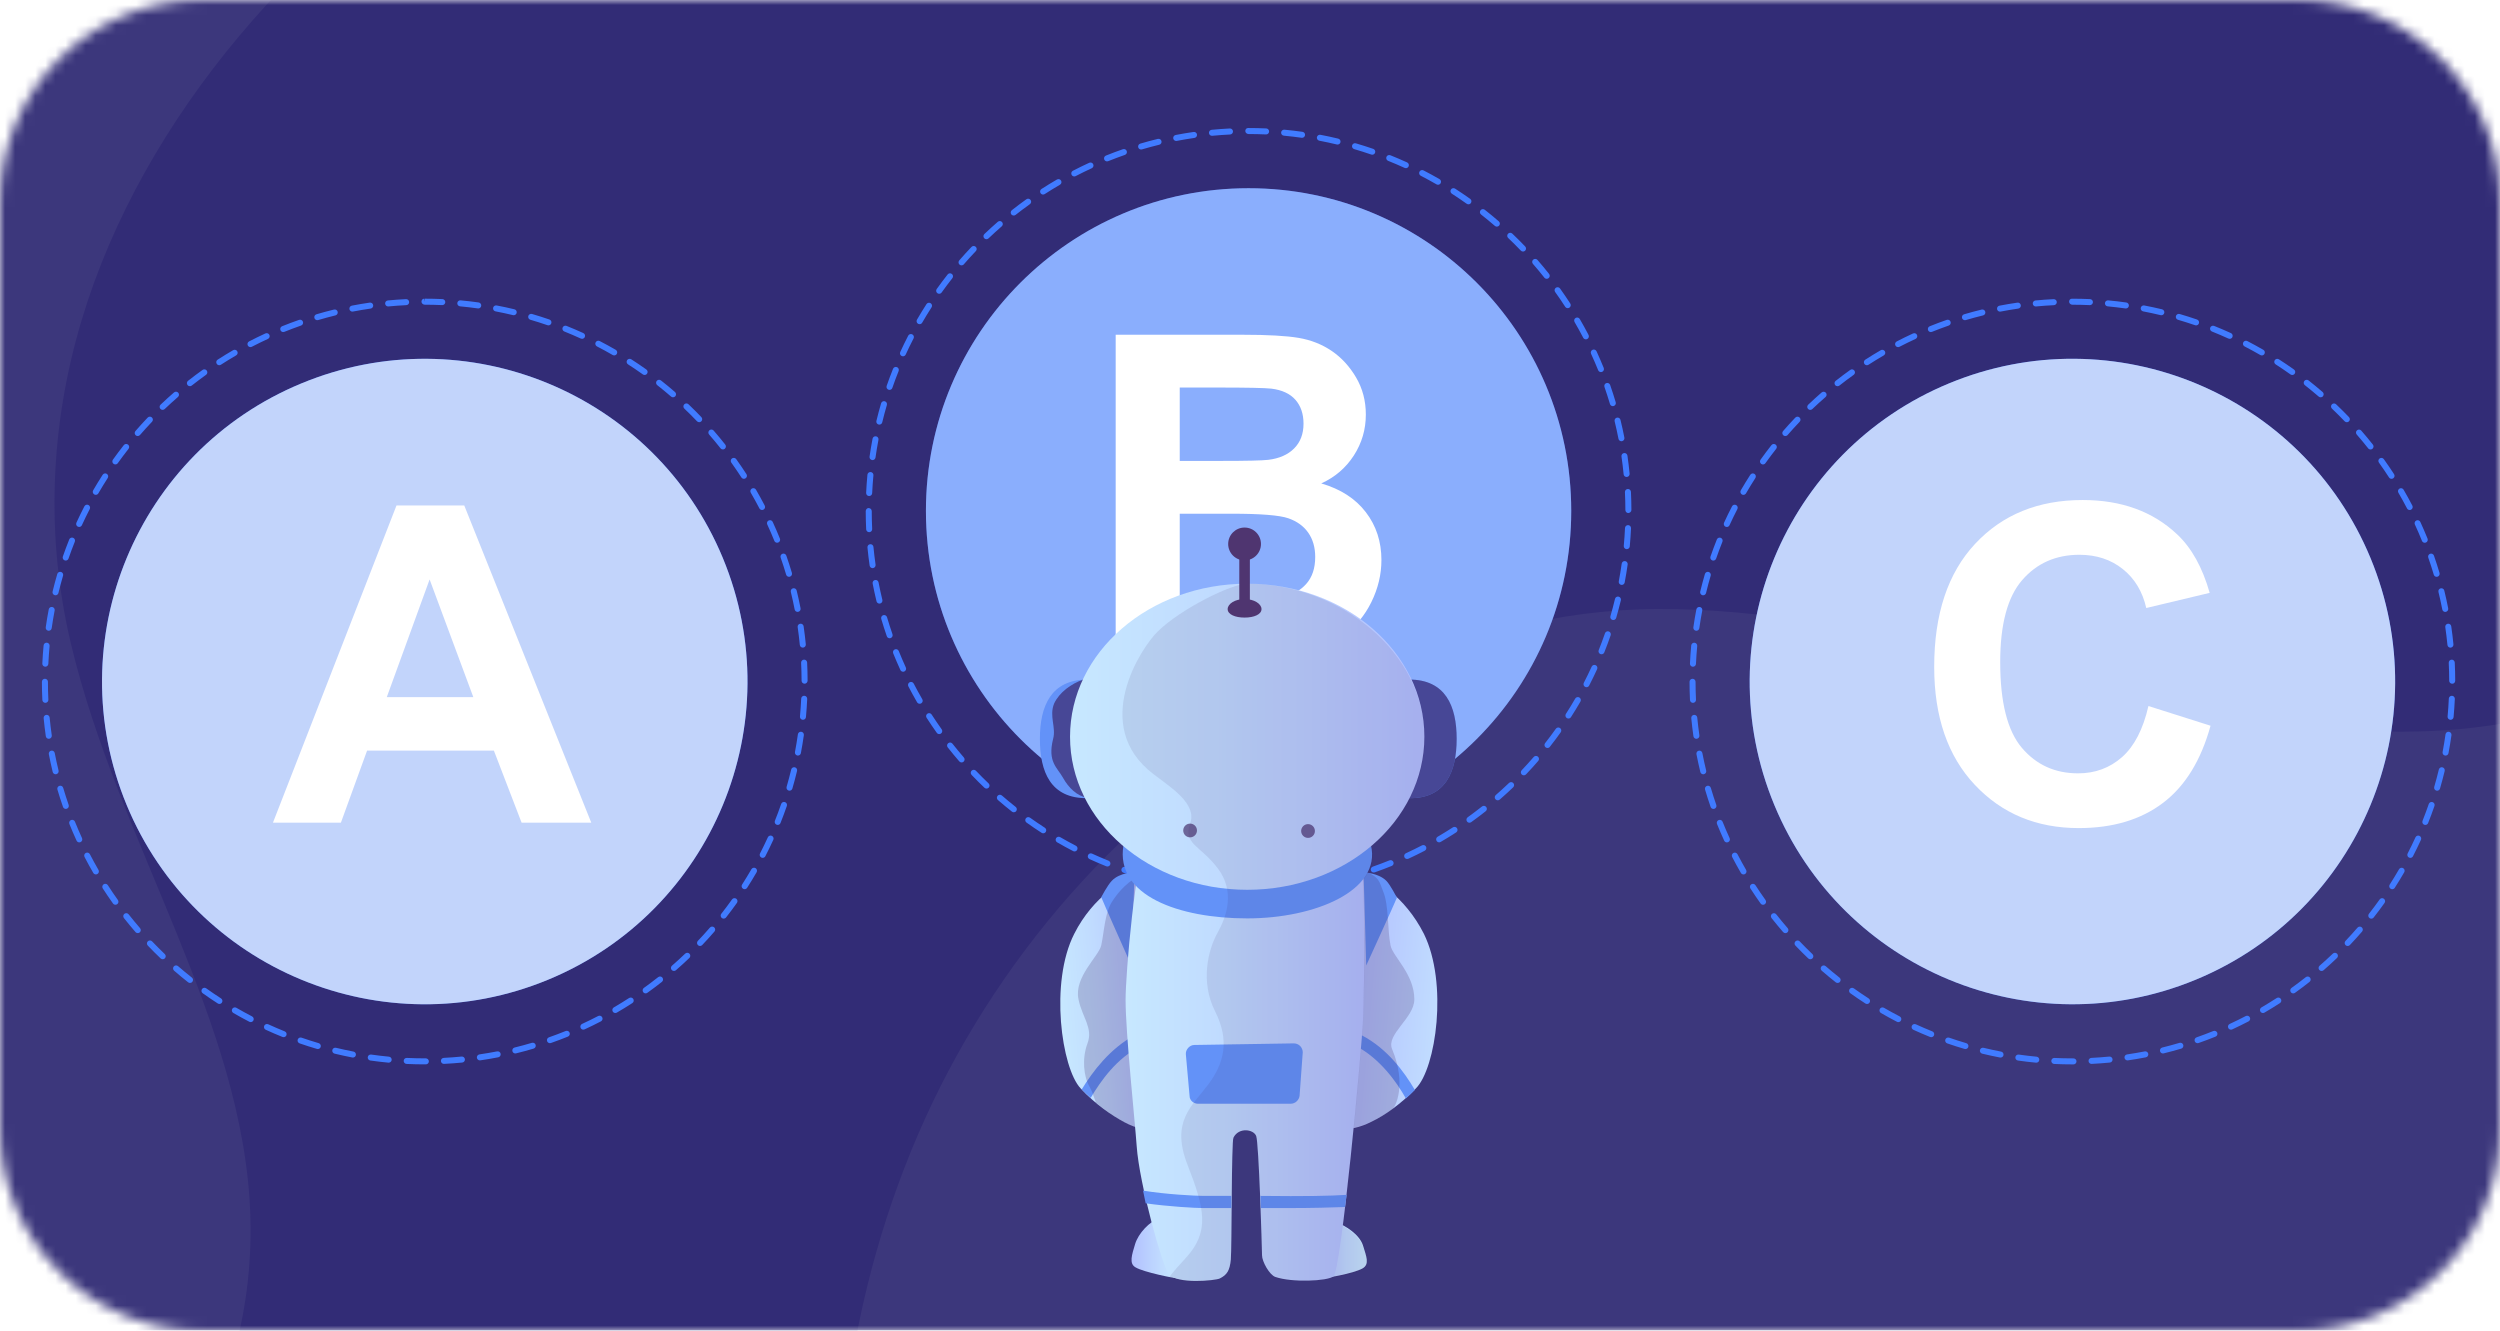 <svg width="248" height="132" viewBox="0 0 248 132" fill="none" xmlns="http://www.w3.org/2000/svg">
<mask id="mask0" mask-type="alpha" maskUnits="userSpaceOnUse" x="0" y="0" width="248" height="132">
<path d="M0 20C0 8.954 8.954 0 20 0H228C239.046 0 248 8.954 248 20V112C248 123.046 239.046 132 228 132H20C8.954 132 0 123.046 0 112V20Z" fill="#C4B5B5"/>
</mask>
<g mask="url(#mask0)">
<mask id="mask1" mask-type="alpha" maskUnits="userSpaceOnUse" x="-122" y="-3" width="492" height="138">
<rect x="-122" y="-2.333" width="492" height="136.667" fill="white"/>
</mask>
<g mask="url(#mask1)">
<g filter="url(#filter0_d)">
<rect x="-122" y="-2.333" width="492" height="136.667" fill="#D9D0EC"/>
</g>
<path d="M399.041 -117.361H-151.041V249.361H399.041V-117.361Z" fill="#3C377C"/>
<path d="M-128.988 36.717C-111.364 38.834 -91.529 44.624 -74.797 35.762C-68.741 32.555 -64.171 27.57 -61.433 21.292C-58.741 15.116 -57.574 8.406 -56.453 1.804C-55.265 -5.189 -54.166 -12.259 -51.879 -18.997C-49.271 -26.679 -45.125 -34.014 -39.534 -39.927C-28.738 -51.345 -13.747 -55.71 0.719 -60.509C8.833 -63.201 17.383 -65.955 24.684 -70.493C32.039 -75.065 38.212 -81.412 42.965 -88.629C48.631 -97.235 52.649 -107.126 54.439 -117.361H-151.041V36.83C-143.815 35.476 -136.294 35.839 -128.988 36.717Z" fill="#322C76"/>
<path d="M297.105 -117.361H183.418C182.638 -114.533 182.033 -111.659 181.543 -108.826C179.466 -96.816 179.06 -84.564 176.664 -72.605C174.581 -62.216 170.749 -51.426 161.855 -44.938C156.763 -41.224 150.803 -39.358 144.627 -38.417C133.648 -36.744 122.59 -35.85 111.535 -34.855C100.95 -33.902 90.327 -32.8 79.978 -30.291C68.826 -27.588 58.117 -23.332 48.271 -17.415C30.222 -6.571 14.181 11.404 8.087 31.799C4.962 42.258 4.509 53.242 7.042 63.878C9.408 73.814 13.674 83.098 17.501 92.524C21.136 101.48 24.537 110.852 24.834 120.622C25.137 130.577 22.294 139.941 16.65 148.13C11.276 155.929 4.375 162.458 -1.486 169.864C-8.446 178.661 -12.732 188.476 -13.448 199.775C-14.524 216.746 -8.902 232.896 -5.579 249.361H88.303C88.256 242.254 87.738 235.151 87.682 228.04C87.597 217.355 86.221 206.591 85.322 195.948C84.444 185.56 83.612 175.158 83.313 164.734C82.992 153.543 82.935 142.225 85.215 131.213C87.132 121.949 90.351 112.928 94.948 104.647C104.144 88.084 118.465 74.499 135.929 66.965C144.93 63.083 154.591 60.449 164.442 60.412C174.799 60.374 185.009 62.441 195.042 64.828C215.079 69.592 237.322 76.911 257.596 69.269C267.578 65.506 275.275 58.499 279.096 48.43C282.55 39.329 283.192 29.371 282.506 19.731C280.666 -6.085 274.505 -31.558 274.641 -57.517C274.743 -76.971 281.129 -96.794 292.938 -112.323C294.261 -114.065 295.655 -115.744 297.105 -117.361Z" fill="#322C76"/>
<path d="M368.645 1.3C362.256 4.95 356.875 10.151 353.235 16.57C348.637 24.682 346.171 34.323 345.628 43.59C344.414 64.287 350.991 84.369 352.645 104.852C353.061 110.017 353.223 115.221 352.835 120.394C352.517 124.631 352.07 129.052 350.698 133.098C348.881 138.458 345.43 143.002 340.595 145.986C329.81 152.642 315.778 152.521 303.543 152.291C297.003 152.169 290.464 151.813 283.922 151.861C276.708 151.914 269.573 152.901 262.539 154.504C247.088 158.025 231.973 164.595 220.121 175.305C208.096 186.172 200.241 200.723 197.711 216.74C196.016 227.473 196.427 238.513 196.666 249.36H399.041V-6.064C388.357 -5.91 377.802 -3.933 368.645 1.3Z" fill="#322C76"/>
<path d="M54.386 97.179C70.718 90.414 78.473 71.69 71.708 55.358C64.943 39.026 46.219 31.271 29.888 38.036C13.556 44.801 5.801 63.524 12.566 79.856C19.331 96.189 38.054 103.944 54.386 97.179Z" fill="#407BFF"/>
<path opacity="0.7" d="M54.386 97.182C70.718 90.417 78.473 71.693 71.708 55.361C64.943 39.029 46.219 31.273 29.888 38.038C13.556 44.803 5.801 63.527 12.566 79.859C19.331 96.191 38.054 103.947 54.386 97.182Z" fill="#FAFAFA"/>
<path d="M42.135 105.585C41.536 105.585 40.928 105.571 40.33 105.543C40.165 105.535 40.038 105.395 40.045 105.23C40.053 105.065 40.193 104.936 40.358 104.946C40.947 104.974 41.545 104.988 42.135 104.988H42.244C42.407 104.991 42.543 105.121 42.543 105.286C42.544 105.451 42.41 105.585 42.245 105.585H42.135ZM44.036 105.538C43.878 105.538 43.746 105.414 43.738 105.254C43.73 105.089 43.857 104.949 44.021 104.941C44.611 104.912 45.207 104.868 45.794 104.81C45.958 104.795 46.104 104.914 46.12 105.079C46.136 105.243 46.016 105.389 45.852 105.405C45.256 105.463 44.65 105.507 44.05 105.537C44.046 105.537 44.041 105.538 44.036 105.538ZM38.556 105.417C38.547 105.417 38.537 105.416 38.528 105.416C37.932 105.359 37.328 105.288 36.734 105.203C36.571 105.18 36.458 105.028 36.481 104.865C36.504 104.702 36.656 104.588 36.819 104.612C37.404 104.695 37.998 104.766 38.584 104.821C38.749 104.837 38.869 104.982 38.854 105.147C38.839 105.301 38.709 105.417 38.556 105.417ZM47.602 105.19C47.457 105.19 47.329 105.083 47.307 104.934C47.284 104.771 47.397 104.619 47.56 104.595C48.144 104.51 48.733 104.41 49.313 104.297C49.474 104.265 49.632 104.371 49.663 104.533C49.695 104.695 49.589 104.852 49.427 104.883C48.838 104.998 48.239 105.1 47.647 105.187C47.631 105.189 47.617 105.19 47.602 105.19ZM35.01 104.909C34.991 104.909 34.972 104.907 34.953 104.904C34.363 104.79 33.77 104.661 33.187 104.52C33.027 104.481 32.929 104.32 32.968 104.159C33.006 103.999 33.168 103.901 33.328 103.94C33.901 104.078 34.486 104.205 35.066 104.317C35.228 104.348 35.334 104.505 35.303 104.666C35.275 104.81 35.15 104.909 35.01 104.909ZM51.119 104.503C50.985 104.503 50.863 104.411 50.83 104.275C50.79 104.115 50.888 103.953 51.048 103.914C51.621 103.774 52.198 103.617 52.764 103.449C52.922 103.401 53.089 103.492 53.136 103.65C53.183 103.808 53.093 103.974 52.935 104.021C52.359 104.192 51.773 104.352 51.191 104.494C51.167 104.5 51.143 104.503 51.119 104.503ZM31.527 104.065C31.499 104.065 31.471 104.061 31.442 104.053C30.866 103.884 30.286 103.698 29.718 103.501C29.562 103.446 29.479 103.277 29.534 103.121C29.587 102.965 29.758 102.882 29.913 102.936C30.473 103.13 31.044 103.313 31.611 103.48C31.769 103.526 31.86 103.692 31.814 103.851C31.775 103.981 31.656 104.065 31.527 104.065ZM54.554 103.483C54.431 103.483 54.316 103.406 54.273 103.283C54.218 103.127 54.3 102.956 54.456 102.902C55.011 102.708 55.569 102.497 56.115 102.276C56.268 102.214 56.443 102.288 56.504 102.441C56.566 102.594 56.492 102.768 56.339 102.83C55.784 103.054 55.217 103.268 54.653 103.466C54.621 103.477 54.587 103.483 54.554 103.483ZM28.133 102.888C28.096 102.888 28.058 102.881 28.022 102.866C27.465 102.642 26.905 102.402 26.359 102.151C26.209 102.083 26.143 101.905 26.212 101.755C26.281 101.605 26.458 101.54 26.608 101.608C27.145 101.854 27.696 102.092 28.245 102.312C28.398 102.373 28.472 102.547 28.411 102.7C28.363 102.817 28.251 102.888 28.133 102.888ZM57.869 102.141C57.756 102.141 57.648 102.077 57.598 101.967C57.529 101.817 57.594 101.64 57.743 101.571C58.279 101.325 58.815 101.061 59.337 100.789C59.483 100.713 59.664 100.77 59.74 100.917C59.816 101.063 59.759 101.243 59.612 101.319C59.082 101.595 58.537 101.863 57.993 102.114C57.953 102.132 57.911 102.141 57.869 102.141ZM24.87 101.391C24.824 101.391 24.777 101.381 24.733 101.358C24.2 101.082 23.666 100.789 23.147 100.488C23.005 100.406 22.956 100.223 23.038 100.08C23.121 99.938 23.304 99.889 23.447 99.972C23.957 100.268 24.483 100.556 25.007 100.828C25.154 100.903 25.211 101.084 25.135 101.23C25.082 101.333 24.978 101.391 24.87 101.391ZM61.042 100.49C60.94 100.49 60.839 100.436 60.784 100.341C60.701 100.199 60.75 100.016 60.892 99.933C61.401 99.637 61.91 99.324 62.405 99.003C62.543 98.913 62.728 98.953 62.818 99.091C62.908 99.23 62.868 99.414 62.73 99.505C62.227 99.831 61.71 100.149 61.192 100.45C61.145 100.476 61.094 100.49 61.042 100.49ZM21.766 99.592C21.71 99.592 21.654 99.577 21.604 99.545C21.099 99.219 20.596 98.877 20.108 98.529C19.974 98.433 19.943 98.246 20.039 98.112C20.135 97.977 20.321 97.946 20.456 98.042C20.936 98.385 21.431 98.722 21.928 99.042C22.067 99.132 22.107 99.317 22.017 99.455C21.96 99.544 21.864 99.592 21.766 99.592ZM64.047 98.543C63.954 98.543 63.862 98.5 63.804 98.418C63.708 98.284 63.739 98.097 63.872 98.001C64.352 97.657 64.829 97.298 65.292 96.931C65.421 96.829 65.609 96.851 65.711 96.98C65.813 97.11 65.792 97.298 65.662 97.4C65.192 97.771 64.707 98.137 64.22 98.486C64.168 98.524 64.107 98.543 64.047 98.543ZM18.848 97.508C18.783 97.508 18.718 97.487 18.663 97.444C18.192 97.072 17.724 96.685 17.271 96.292C17.146 96.184 17.133 95.995 17.241 95.871C17.349 95.746 17.538 95.733 17.662 95.841C18.108 96.227 18.569 96.609 19.033 96.975C19.163 97.077 19.185 97.265 19.083 97.394C19.023 97.469 18.936 97.508 18.848 97.508ZM66.855 96.32C66.772 96.32 66.689 96.286 66.63 96.218C66.522 96.094 66.535 95.905 66.659 95.797C67.104 95.409 67.546 95.006 67.972 94.598C68.091 94.484 68.281 94.488 68.395 94.607C68.509 94.726 68.504 94.915 68.386 95.029C67.953 95.444 67.504 95.853 67.052 96.247C66.995 96.296 66.925 96.32 66.855 96.32ZM16.141 95.158C16.067 95.158 15.993 95.131 15.935 95.076C15.501 94.662 15.071 94.232 14.658 93.798C14.544 93.678 14.549 93.49 14.668 93.376C14.787 93.262 14.976 93.266 15.09 93.386C15.498 93.813 15.921 94.236 16.348 94.644C16.467 94.758 16.471 94.947 16.358 95.066C16.298 95.127 16.219 95.158 16.141 95.158ZM69.444 93.842C69.369 93.842 69.295 93.814 69.238 93.759C69.118 93.646 69.114 93.456 69.227 93.337C69.634 92.909 70.036 92.465 70.422 92.019C70.53 91.894 70.718 91.881 70.843 91.989C70.968 92.097 70.981 92.285 70.873 92.41C70.482 92.863 70.074 93.314 69.66 93.748C69.601 93.811 69.522 93.842 69.444 93.842ZM13.668 92.565C13.584 92.565 13.501 92.531 13.442 92.462C13.049 92.01 12.662 91.541 12.292 91.071C12.19 90.941 12.212 90.754 12.341 90.651C12.471 90.549 12.659 90.571 12.761 90.701C13.126 91.165 13.507 91.625 13.893 92.071C14.001 92.196 13.988 92.384 13.863 92.492C13.807 92.541 13.737 92.565 13.668 92.565ZM71.787 91.129C71.723 91.129 71.658 91.108 71.603 91.065C71.474 90.963 71.451 90.776 71.552 90.646C71.918 90.181 72.276 89.702 72.618 89.221C72.713 89.087 72.899 89.055 73.034 89.15C73.168 89.246 73.2 89.432 73.104 89.567C72.757 90.055 72.393 90.543 72.022 91.015C71.963 91.09 71.876 91.129 71.787 91.129ZM11.451 89.751C11.358 89.751 11.266 89.708 11.208 89.626C10.86 89.138 10.519 88.635 10.195 88.133C10.105 87.994 10.145 87.809 10.284 87.72C10.422 87.63 10.607 87.67 10.697 87.809C11.016 88.304 11.352 88.799 11.695 89.279C11.79 89.413 11.759 89.6 11.625 89.695C11.572 89.733 11.511 89.751 11.451 89.751ZM73.865 88.207C73.81 88.207 73.754 88.191 73.704 88.159C73.565 88.07 73.525 87.885 73.614 87.747C73.933 87.249 74.245 86.738 74.54 86.227C74.622 86.084 74.805 86.035 74.948 86.117C75.09 86.2 75.139 86.382 75.057 86.525C74.757 87.045 74.441 87.565 74.116 88.07C74.06 88.158 73.964 88.207 73.865 88.207ZM9.511 86.743C9.408 86.743 9.308 86.689 9.253 86.594C8.952 86.076 8.661 85.543 8.386 85.012C8.31 84.866 8.367 84.686 8.513 84.61C8.66 84.534 8.84 84.591 8.916 84.737C9.187 85.26 9.474 85.784 9.769 86.294C9.852 86.437 9.804 86.62 9.661 86.702C9.614 86.73 9.562 86.743 9.511 86.743ZM75.658 85.099C75.612 85.099 75.566 85.088 75.522 85.066C75.375 84.99 75.318 84.81 75.393 84.663C75.664 84.138 75.925 83.599 76.17 83.061C76.239 82.911 76.416 82.845 76.566 82.913C76.716 82.982 76.782 83.159 76.713 83.309C76.464 83.855 76.198 84.403 75.924 84.937C75.871 85.04 75.766 85.099 75.658 85.099ZM7.866 83.566C7.754 83.566 7.645 83.501 7.595 83.391C7.345 82.847 7.106 82.29 6.882 81.736C6.821 81.583 6.895 81.409 7.048 81.347C7.2 81.286 7.374 81.36 7.436 81.513C7.656 82.059 7.892 82.607 8.137 83.143C8.206 83.293 8.14 83.47 7.99 83.539C7.95 83.557 7.908 83.566 7.866 83.566ZM77.147 81.833C77.11 81.833 77.073 81.826 77.037 81.811C76.883 81.75 76.809 81.577 76.87 81.423C77.09 80.874 77.299 80.312 77.491 79.753C77.545 79.597 77.714 79.514 77.871 79.568C78.027 79.622 78.11 79.791 78.056 79.948C77.86 80.516 77.648 81.087 77.425 81.645C77.378 81.762 77.266 81.833 77.147 81.833ZM6.53 80.245C6.407 80.245 6.291 80.167 6.248 80.044C6.051 79.477 5.866 78.898 5.696 78.324C5.65 78.165 5.74 77.999 5.898 77.953C6.057 77.906 6.223 77.997 6.269 78.155C6.436 78.72 6.619 79.29 6.812 79.847C6.867 80.003 6.784 80.174 6.628 80.227C6.596 80.239 6.563 80.245 6.53 80.245ZM78.318 78.437C78.29 78.437 78.262 78.432 78.234 78.425C78.076 78.379 77.985 78.213 78.031 78.054C78.196 77.488 78.35 76.91 78.487 76.336C78.525 76.175 78.687 76.077 78.847 76.115C79.008 76.154 79.107 76.315 79.068 76.476C78.928 77.059 78.772 77.646 78.604 78.222C78.566 78.352 78.447 78.437 78.318 78.437ZM5.518 76.807C5.383 76.807 5.261 76.716 5.228 76.579C5.087 75.997 4.957 75.403 4.844 74.814C4.812 74.652 4.918 74.496 5.08 74.464C5.242 74.433 5.398 74.539 5.43 74.701C5.542 75.28 5.669 75.865 5.809 76.437C5.848 76.597 5.75 76.759 5.589 76.798C5.565 76.805 5.541 76.807 5.518 76.807ZM79.154 74.953C79.136 74.953 79.117 74.951 79.098 74.947C78.936 74.917 78.829 74.76 78.861 74.598C78.97 74.019 79.068 73.429 79.15 72.844C79.174 72.681 79.325 72.568 79.488 72.59C79.651 72.614 79.765 72.764 79.742 72.928C79.658 73.521 79.559 74.121 79.447 74.71C79.42 74.852 79.295 74.953 79.154 74.953ZM4.839 73.289C4.692 73.289 4.565 73.182 4.544 73.033C4.458 72.44 4.387 71.836 4.33 71.239C4.314 71.075 4.434 70.929 4.599 70.914C4.763 70.899 4.909 71.018 4.924 71.182C4.98 71.77 5.051 72.364 5.135 72.947C5.158 73.111 5.045 73.262 4.882 73.285C4.867 73.288 4.853 73.289 4.839 73.289ZM79.654 71.404C79.645 71.404 79.635 71.403 79.626 71.403C79.461 71.388 79.341 71.242 79.356 71.078C79.41 70.491 79.451 69.894 79.478 69.304C79.485 69.139 79.625 69.011 79.789 69.019C79.954 69.026 80.081 69.166 80.074 69.331C80.047 69.93 80.005 70.536 79.951 71.133C79.937 71.287 79.807 71.404 79.654 71.404ZM4.499 69.722C4.341 69.722 4.209 69.598 4.201 69.438C4.172 68.84 4.158 68.232 4.157 67.631C4.157 67.467 4.29 67.333 4.456 67.333C4.621 67.333 4.755 67.467 4.755 67.631C4.755 68.223 4.769 68.821 4.798 69.41C4.805 69.575 4.678 69.714 4.513 69.722C4.508 69.722 4.504 69.722 4.499 69.722ZM79.814 67.824C79.65 67.824 79.516 67.691 79.516 67.526C79.514 66.935 79.499 66.337 79.47 65.748C79.462 65.583 79.589 65.444 79.754 65.435C79.919 65.427 80.059 65.554 80.067 65.719C80.096 66.317 80.112 66.924 80.113 67.525C80.114 67.691 79.958 67.833 79.814 67.824ZM4.497 66.138C4.492 66.138 4.488 66.138 4.483 66.138C4.318 66.13 4.191 65.99 4.198 65.825C4.227 65.225 4.269 64.62 4.325 64.023C4.341 63.859 4.486 63.739 4.651 63.754C4.815 63.769 4.936 63.915 4.92 64.079C4.865 64.666 4.823 65.263 4.796 65.852C4.787 66.013 4.655 66.138 4.497 66.138ZM79.638 64.245C79.487 64.245 79.356 64.13 79.341 63.975C79.285 63.388 79.212 62.794 79.128 62.21C79.104 62.047 79.218 61.895 79.381 61.872C79.544 61.848 79.695 61.961 79.719 62.124C79.805 62.717 79.878 63.321 79.936 63.917C79.952 64.082 79.832 64.227 79.668 64.243C79.657 64.245 79.648 64.245 79.638 64.245ZM4.833 62.571C4.819 62.571 4.805 62.57 4.79 62.568C4.627 62.545 4.513 62.394 4.537 62.231C4.621 61.637 4.722 61.037 4.835 60.449C4.866 60.287 5.022 60.181 5.184 60.212C5.346 60.243 5.452 60.399 5.421 60.561C5.31 61.141 5.212 61.731 5.128 62.315C5.107 62.463 4.979 62.571 4.833 62.571ZM79.123 60.699C78.983 60.699 78.858 60.6 78.83 60.457C78.718 59.878 78.589 59.294 78.449 58.721C78.409 58.561 78.507 58.399 78.668 58.359C78.828 58.32 78.99 58.419 79.029 58.579C79.172 59.161 79.302 59.755 79.416 60.343C79.448 60.505 79.342 60.662 79.18 60.693C79.161 60.697 79.142 60.699 79.123 60.699ZM5.507 59.052C5.483 59.052 5.46 59.049 5.436 59.043C5.276 59.005 5.177 58.843 5.216 58.683C5.357 58.1 5.514 57.513 5.683 56.938C5.729 56.78 5.895 56.689 6.053 56.736C6.211 56.782 6.302 56.948 6.256 57.106C6.09 57.672 5.935 58.25 5.796 58.824C5.763 58.96 5.642 59.052 5.507 59.052ZM78.272 57.219C78.142 57.219 78.024 57.135 77.986 57.005C77.818 56.439 77.634 55.869 77.439 55.313C77.385 55.157 77.468 54.987 77.623 54.932C77.779 54.878 77.949 54.96 78.003 55.116C78.201 55.681 78.387 56.26 78.558 56.835C78.604 56.993 78.514 57.16 78.356 57.206C78.328 57.215 78.3 57.219 78.272 57.219ZM6.516 55.608C6.484 55.608 6.451 55.603 6.418 55.592C6.262 55.538 6.18 55.368 6.233 55.212C6.43 54.644 6.643 54.073 6.867 53.515C6.928 53.362 7.102 53.288 7.255 53.349C7.408 53.411 7.482 53.585 7.421 53.738C7.201 54.286 6.991 54.848 6.798 55.407C6.755 55.531 6.64 55.608 6.516 55.608ZM77.092 53.84C76.974 53.84 76.862 53.769 76.815 53.653C76.594 53.107 76.358 52.559 76.111 52.024C76.042 51.874 76.108 51.697 76.257 51.628C76.407 51.559 76.585 51.624 76.653 51.774C76.904 52.318 77.144 52.874 77.368 53.429C77.43 53.582 77.356 53.756 77.204 53.818C77.167 53.833 77.129 53.84 77.092 53.84ZM7.852 52.275C7.81 52.275 7.769 52.267 7.728 52.248C7.578 52.179 7.512 52.002 7.58 51.852C7.83 51.306 8.096 50.759 8.372 50.225C8.448 50.078 8.628 50.021 8.775 50.096C8.921 50.172 8.979 50.353 8.903 50.499C8.632 51.024 8.369 51.563 8.124 52.1C8.074 52.211 7.966 52.275 7.852 52.275ZM75.596 50.591C75.488 50.591 75.384 50.532 75.331 50.43C75.06 49.907 74.771 49.384 74.475 48.874C74.392 48.732 74.441 48.549 74.583 48.466C74.726 48.383 74.909 48.431 74.992 48.574C75.293 49.092 75.585 49.624 75.862 50.154C75.937 50.301 75.881 50.481 75.734 50.557C75.689 50.58 75.642 50.591 75.596 50.591ZM9.499 49.088C9.449 49.088 9.397 49.075 9.35 49.048C9.207 48.965 9.158 48.782 9.241 48.64C9.542 48.12 9.86 47.601 10.185 47.097C10.274 46.958 10.459 46.918 10.597 47.007C10.736 47.097 10.776 47.281 10.686 47.42C10.367 47.916 10.054 48.428 9.758 48.939C9.703 49.035 9.603 49.088 9.499 49.088ZM73.797 47.497C73.699 47.497 73.603 47.449 73.546 47.36C73.226 46.865 72.89 46.371 72.546 45.892C72.45 45.758 72.481 45.571 72.615 45.475C72.749 45.38 72.936 45.41 73.032 45.544C73.381 46.031 73.722 46.532 74.048 47.036C74.138 47.175 74.098 47.36 73.96 47.449C73.909 47.482 73.853 47.497 73.797 47.497ZM11.442 46.072C11.382 46.072 11.321 46.054 11.269 46.016C11.134 45.921 11.103 45.734 11.199 45.6C11.547 45.111 11.912 44.625 12.283 44.154C12.385 44.024 12.573 44.002 12.702 44.104C12.832 44.206 12.854 44.394 12.752 44.524C12.387 44.988 12.027 45.467 11.684 45.947C11.627 46.029 11.535 46.072 11.442 46.072ZM71.712 44.586C71.624 44.586 71.536 44.547 71.477 44.472C71.112 44.009 70.729 43.549 70.342 43.104C70.234 42.98 70.247 42.791 70.372 42.682C70.496 42.574 70.685 42.587 70.793 42.711C71.186 43.164 71.574 43.631 71.945 44.101C72.048 44.231 72.026 44.419 71.897 44.521C71.842 44.565 71.777 44.586 71.712 44.586ZM13.66 43.255C13.591 43.255 13.521 43.231 13.465 43.182C13.34 43.074 13.327 42.885 13.435 42.761C13.828 42.308 14.237 41.858 14.651 41.424C14.765 41.305 14.953 41.3 15.073 41.414C15.192 41.528 15.197 41.717 15.083 41.836C14.676 42.263 14.273 42.707 13.887 43.152C13.827 43.22 13.744 43.255 13.66 43.255ZM69.361 41.883C69.282 41.883 69.204 41.852 69.145 41.791C68.737 41.364 68.313 40.942 67.886 40.535C67.766 40.421 67.761 40.232 67.875 40.113C67.988 39.993 68.178 39.988 68.297 40.102C68.731 40.516 69.162 40.945 69.576 41.378C69.69 41.498 69.686 41.687 69.567 41.8C69.509 41.855 69.435 41.883 69.361 41.883ZM16.133 40.66C16.054 40.66 15.976 40.629 15.917 40.568C15.803 40.448 15.808 40.26 15.927 40.145C16.36 39.731 16.809 39.322 17.262 38.929C17.386 38.821 17.575 38.834 17.683 38.959C17.791 39.083 17.778 39.272 17.653 39.38C17.208 39.767 16.766 40.17 16.339 40.577C16.281 40.633 16.207 40.66 16.133 40.66ZM66.765 39.412C66.695 39.412 66.625 39.388 66.569 39.339C66.123 38.953 65.661 38.572 65.197 38.207C65.068 38.104 65.045 37.917 65.147 37.787C65.249 37.658 65.437 37.635 65.566 37.737C66.038 38.107 66.507 38.495 66.96 38.888C67.085 38.996 67.099 39.184 66.991 39.309C66.931 39.377 66.848 39.412 66.765 39.412ZM18.838 38.311C18.75 38.311 18.663 38.272 18.604 38.198C18.501 38.068 18.523 37.88 18.653 37.778C19.123 37.407 19.609 37.042 20.096 36.694C20.231 36.598 20.417 36.629 20.513 36.763C20.609 36.897 20.578 37.084 20.444 37.18C19.964 37.523 19.486 37.882 19.023 38.247C18.968 38.29 18.903 38.311 18.838 38.311ZM63.945 37.197C63.886 37.197 63.825 37.179 63.772 37.141C63.291 36.798 62.795 36.462 62.298 36.143C62.16 36.054 62.12 35.869 62.209 35.73C62.298 35.592 62.483 35.552 62.622 35.641C63.126 35.965 63.629 36.306 64.118 36.654C64.253 36.75 64.284 36.936 64.188 37.071C64.13 37.152 64.039 37.197 63.945 37.197ZM21.751 36.229C21.653 36.229 21.557 36.181 21.5 36.092C21.411 35.954 21.451 35.768 21.59 35.679C22.092 35.355 22.61 35.037 23.128 34.737C23.271 34.654 23.454 34.702 23.536 34.845C23.619 34.988 23.57 35.17 23.428 35.253C22.918 35.549 22.408 35.861 21.913 36.181C21.862 36.213 21.807 36.229 21.751 36.229ZM60.928 35.257C60.878 35.257 60.826 35.243 60.779 35.217C60.268 34.921 59.742 34.633 59.217 34.363C59.07 34.287 59.012 34.107 59.088 33.96C59.164 33.814 59.344 33.756 59.491 33.832C60.025 34.107 60.559 34.399 61.078 34.699C61.221 34.782 61.27 34.964 61.188 35.107C61.132 35.203 61.032 35.257 60.928 35.257ZM24.846 34.432C24.738 34.432 24.634 34.374 24.581 34.271C24.506 34.125 24.563 33.944 24.709 33.868C25.24 33.593 25.785 33.327 26.33 33.076C26.48 33.008 26.657 33.073 26.726 33.223C26.794 33.373 26.729 33.55 26.579 33.619C26.044 33.865 25.507 34.127 24.984 34.398C24.94 34.422 24.892 34.432 24.846 34.432ZM57.739 33.611C57.697 33.611 57.656 33.603 57.616 33.584C57.078 33.339 56.527 33.103 55.978 32.883C55.825 32.821 55.75 32.648 55.812 32.495C55.873 32.342 56.047 32.267 56.2 32.328C56.757 32.551 57.318 32.791 57.864 33.041C58.014 33.109 58.08 33.286 58.012 33.437C57.961 33.546 57.852 33.611 57.739 33.611ZM28.096 32.939C27.978 32.939 27.866 32.868 27.819 32.752C27.757 32.599 27.831 32.425 27.984 32.363C28.538 32.14 29.106 31.927 29.671 31.73C29.827 31.676 29.997 31.758 30.051 31.914C30.106 32.07 30.023 32.24 29.867 32.294C29.311 32.489 28.753 32.698 28.207 32.918C28.171 32.932 28.133 32.939 28.096 32.939ZM54.406 32.277C54.373 32.277 54.341 32.272 54.308 32.26C53.749 32.067 53.177 31.885 52.61 31.719C52.452 31.673 52.361 31.507 52.407 31.349C52.453 31.191 52.619 31.1 52.778 31.146C53.354 31.314 53.934 31.5 54.503 31.695C54.659 31.749 54.742 31.919 54.688 32.075C54.645 32.2 54.529 32.277 54.406 32.277ZM31.475 31.762C31.346 31.762 31.227 31.677 31.189 31.548C31.143 31.39 31.233 31.224 31.391 31.177C31.966 31.007 32.553 30.849 33.135 30.707C33.295 30.668 33.457 30.766 33.496 30.926C33.535 31.086 33.437 31.248 33.277 31.287C32.703 31.427 32.126 31.582 31.56 31.75C31.532 31.758 31.503 31.762 31.475 31.762ZM50.962 31.27C50.938 31.27 50.915 31.268 50.891 31.262C50.318 31.124 49.733 30.998 49.153 30.887C48.991 30.856 48.885 30.7 48.916 30.538C48.947 30.376 49.103 30.27 49.265 30.3C49.854 30.412 50.449 30.541 51.031 30.681C51.192 30.72 51.29 30.881 51.251 31.041C51.219 31.178 51.097 31.27 50.962 31.27ZM34.956 30.912C34.816 30.912 34.691 30.813 34.664 30.67C34.632 30.509 34.739 30.352 34.9 30.32C35.488 30.206 36.087 30.105 36.681 30.019C36.844 29.995 36.996 30.109 37.02 30.272C37.043 30.435 36.93 30.587 36.767 30.61C36.182 30.694 35.593 30.794 35.014 30.906C34.994 30.91 34.976 30.912 34.956 30.912ZM47.442 30.599C47.428 30.599 47.414 30.598 47.4 30.596C46.815 30.513 46.222 30.444 45.634 30.389C45.47 30.373 45.349 30.228 45.364 30.064C45.38 29.899 45.526 29.779 45.689 29.794C46.287 29.85 46.89 29.921 47.484 30.004C47.647 30.028 47.761 30.179 47.737 30.342C47.717 30.491 47.589 30.599 47.442 30.599ZM38.503 30.4C38.35 30.4 38.221 30.284 38.206 30.13C38.19 29.966 38.31 29.82 38.475 29.804C39.07 29.747 39.676 29.703 40.276 29.674C40.44 29.666 40.581 29.793 40.589 29.958C40.597 30.123 40.47 30.262 40.305 30.271C39.715 30.299 39.118 30.343 38.532 30.399C38.522 30.399 38.512 30.4 38.503 30.4ZM43.874 30.266C43.869 30.266 43.865 30.266 43.86 30.266C43.289 30.24 42.714 30.227 42.135 30.227C41.971 30.227 41.81 30.093 41.81 29.928C41.81 29.763 41.918 29.629 42.083 29.629V29.928L42.134 29.629C42.718 29.629 43.308 29.642 43.888 29.669C44.053 29.677 44.18 29.816 44.173 29.981C44.165 30.141 44.033 30.266 43.874 30.266Z" fill="#407BFF"/>
<path d="M58.654 81.609H51.742L48.994 74.461H36.414L33.817 81.609H27.076L39.334 50.139H46.053L58.654 81.609ZM46.954 69.158L42.618 57.48L38.368 69.158H46.954Z" fill="white"/>
<path d="M123.859 82.686C141.536 82.686 155.867 68.356 155.867 50.678C155.867 33.001 141.536 18.671 123.859 18.671C106.182 18.671 91.852 33.001 91.852 50.678C91.852 68.356 106.182 82.686 123.859 82.686Z" fill="#407BFF"/>
<path opacity="0.4" d="M123.859 82.686C141.536 82.686 155.867 68.356 155.867 50.678C155.867 33.001 141.536 18.671 123.859 18.671C106.182 18.671 91.852 33.001 91.852 50.678C91.852 68.356 106.182 82.686 123.859 82.686Z" fill="#FAFAFA"/>
<path d="M123.858 88.656C123.258 88.656 122.65 88.641 122.052 88.613C121.887 88.606 121.76 88.466 121.768 88.301C121.775 88.136 121.914 88.01 122.08 88.017C122.669 88.044 123.267 88.058 123.857 88.058H123.966H123.966C124.131 88.058 124.264 88.192 124.265 88.357C124.265 88.521 124.132 88.655 123.967 88.656H123.858ZM125.758 88.609C125.6 88.609 125.468 88.484 125.46 88.325C125.452 88.16 125.579 88.02 125.744 88.012C126.333 87.983 126.929 87.939 127.517 87.881C127.681 87.866 127.827 87.985 127.843 88.149C127.859 88.314 127.739 88.459 127.575 88.475C126.978 88.533 126.372 88.578 125.773 88.608C125.768 88.609 125.763 88.609 125.758 88.609ZM120.279 88.487C120.27 88.487 120.26 88.487 120.25 88.486C119.654 88.43 119.051 88.358 118.457 88.273C118.294 88.25 118.18 88.099 118.203 87.936C118.227 87.772 118.378 87.659 118.542 87.682C119.126 87.766 119.721 87.836 120.307 87.892C120.471 87.907 120.592 88.053 120.577 88.217C120.561 88.371 120.431 88.487 120.279 88.487ZM129.324 88.26C129.178 88.26 129.05 88.153 129.029 88.005C129.005 87.842 129.118 87.69 129.282 87.666C129.866 87.581 130.456 87.48 131.034 87.367C131.196 87.336 131.353 87.442 131.385 87.603C131.416 87.765 131.311 87.922 131.149 87.954C130.561 88.069 129.962 88.171 129.368 88.257C129.353 88.259 129.338 88.26 129.324 88.26ZM116.732 87.98C116.713 87.98 116.694 87.978 116.675 87.975C116.085 87.862 115.492 87.732 114.909 87.591C114.749 87.553 114.651 87.391 114.69 87.231C114.728 87.071 114.89 86.972 115.05 87.011C115.623 87.15 116.208 87.277 116.788 87.388C116.95 87.419 117.056 87.576 117.025 87.738C116.997 87.88 116.872 87.98 116.732 87.98ZM132.841 87.574C132.707 87.574 132.585 87.483 132.551 87.347C132.512 87.186 132.61 87.025 132.77 86.985C133.344 86.844 133.921 86.688 134.486 86.52C134.644 86.473 134.81 86.563 134.857 86.721C134.905 86.879 134.814 87.046 134.656 87.093C134.082 87.263 133.496 87.422 132.913 87.566C132.889 87.571 132.864 87.574 132.841 87.574ZM113.249 87.136C113.221 87.136 113.193 87.132 113.165 87.124C112.588 86.954 112.008 86.768 111.44 86.571C111.284 86.517 111.201 86.347 111.256 86.191C111.309 86.035 111.48 85.954 111.636 86.007C112.195 86.201 112.766 86.384 113.333 86.551C113.491 86.597 113.582 86.764 113.536 86.922C113.497 87.052 113.378 87.136 113.249 87.136ZM136.276 86.553C136.152 86.553 136.037 86.476 135.994 86.353C135.94 86.197 136.022 86.027 136.177 85.973C136.732 85.779 137.291 85.568 137.837 85.347C137.99 85.285 138.164 85.359 138.226 85.512C138.288 85.665 138.214 85.839 138.061 85.9C137.506 86.125 136.938 86.339 136.375 86.537C136.342 86.548 136.309 86.553 136.276 86.553ZM109.855 85.958C109.818 85.958 109.78 85.951 109.744 85.937C109.186 85.713 108.627 85.472 108.081 85.222C107.931 85.153 107.865 84.976 107.934 84.826C108.003 84.676 108.18 84.61 108.33 84.679C108.867 84.925 109.418 85.162 109.967 85.383C110.12 85.444 110.194 85.618 110.133 85.771C110.086 85.888 109.974 85.958 109.855 85.958ZM139.59 85.212C139.478 85.212 139.369 85.148 139.319 85.039C139.25 84.889 139.316 84.711 139.465 84.642C140 84.396 140.536 84.133 141.059 83.861C141.205 83.784 141.385 83.842 141.461 83.988C141.538 84.134 141.48 84.315 141.334 84.391C140.803 84.667 140.258 84.934 139.715 85.185C139.675 85.203 139.632 85.212 139.59 85.212ZM106.592 84.463C106.546 84.463 106.499 84.452 106.455 84.429C105.922 84.153 105.388 83.861 104.869 83.56C104.726 83.477 104.678 83.294 104.76 83.152C104.843 83.009 105.026 82.96 105.168 83.043C105.679 83.339 106.204 83.627 106.729 83.899C106.876 83.975 106.933 84.155 106.857 84.302C106.805 84.404 106.7 84.463 106.592 84.463ZM142.764 83.56C142.662 83.56 142.561 83.507 142.506 83.412C142.423 83.269 142.472 83.087 142.614 83.004C143.123 82.707 143.632 82.394 144.127 82.074C144.265 81.984 144.45 82.023 144.54 82.162C144.629 82.3 144.59 82.485 144.451 82.575C143.948 82.901 143.431 83.219 142.914 83.52C142.867 83.548 142.815 83.56 142.764 83.56ZM103.488 82.663C103.433 82.663 103.377 82.648 103.326 82.615C102.822 82.29 102.319 81.948 101.831 81.599C101.696 81.504 101.665 81.317 101.762 81.182C101.857 81.048 102.044 81.017 102.178 81.113C102.658 81.456 103.153 81.792 103.65 82.113C103.789 82.203 103.829 82.387 103.739 82.526C103.682 82.615 103.586 82.663 103.488 82.663ZM145.769 81.614C145.676 81.614 145.584 81.571 145.526 81.489C145.43 81.356 145.461 81.169 145.594 81.073C146.074 80.728 146.551 80.369 147.014 80.003C147.143 79.901 147.331 79.922 147.433 80.052C147.535 80.181 147.514 80.369 147.384 80.471C146.915 80.843 146.43 81.208 145.942 81.558C145.89 81.596 145.829 81.614 145.769 81.614ZM100.57 80.579C100.505 80.579 100.44 80.558 100.385 80.515C99.914 80.143 99.446 79.755 98.993 79.362C98.869 79.254 98.855 79.066 98.963 78.941C99.071 78.817 99.26 78.803 99.384 78.911C99.83 79.298 100.291 79.68 100.755 80.046C100.885 80.148 100.907 80.335 100.805 80.465C100.746 80.54 100.658 80.579 100.57 80.579ZM148.577 79.392C148.494 79.392 148.411 79.357 148.352 79.289C148.244 79.165 148.257 78.976 148.381 78.868C148.826 78.481 149.268 78.077 149.694 77.669C149.813 77.555 150.003 77.559 150.117 77.678C150.231 77.797 150.227 77.986 150.108 78.1C149.675 78.515 149.226 78.925 148.775 79.318C148.717 79.367 148.647 79.392 148.577 79.392ZM97.863 78.229C97.789 78.229 97.715 78.201 97.657 78.146C97.223 77.732 96.793 77.302 96.38 76.869C96.266 76.749 96.27 76.561 96.39 76.446C96.51 76.332 96.698 76.337 96.812 76.457C97.22 76.884 97.642 77.307 98.07 77.715C98.189 77.829 98.193 78.017 98.08 78.137C98.02 78.198 97.942 78.229 97.863 78.229ZM151.166 76.913C151.091 76.913 151.017 76.886 150.96 76.831C150.841 76.718 150.836 76.528 150.949 76.409C151.356 75.981 151.758 75.537 152.144 75.091C152.252 74.966 152.44 74.952 152.565 75.06C152.69 75.168 152.704 75.356 152.595 75.481C152.204 75.934 151.795 76.385 151.382 76.82C151.323 76.882 151.244 76.913 151.166 76.913ZM95.39 75.636C95.306 75.636 95.224 75.601 95.164 75.533C94.771 75.08 94.384 74.612 94.014 74.141C93.912 74.012 93.934 73.824 94.064 73.722C94.193 73.62 94.381 73.642 94.483 73.772C94.848 74.235 95.229 74.696 95.615 75.142C95.723 75.267 95.71 75.455 95.585 75.563C95.529 75.611 95.459 75.636 95.39 75.636ZM153.509 74.201C153.445 74.201 153.38 74.18 153.325 74.137C153.196 74.035 153.173 73.847 153.275 73.718C153.64 73.253 153.998 72.774 154.34 72.293C154.435 72.158 154.621 72.127 154.756 72.222C154.89 72.318 154.922 72.504 154.826 72.639C154.479 73.127 154.115 73.614 153.744 74.086C153.686 74.162 153.598 74.201 153.509 74.201ZM93.174 72.822C93.08 72.822 92.988 72.778 92.93 72.697C92.582 72.209 92.241 71.706 91.917 71.203C91.827 71.065 91.867 70.88 92.006 70.79C92.144 70.701 92.329 70.741 92.418 70.879C92.738 71.375 93.074 71.869 93.417 72.35C93.512 72.484 93.481 72.67 93.347 72.766C93.294 72.804 93.234 72.822 93.174 72.822ZM155.587 71.278C155.532 71.278 155.476 71.263 155.426 71.231C155.287 71.142 155.247 70.957 155.336 70.819C155.656 70.321 155.967 69.81 156.262 69.299C156.345 69.156 156.527 69.107 156.67 69.189C156.813 69.272 156.862 69.454 156.78 69.597C156.48 70.117 156.163 70.636 155.839 71.142C155.782 71.23 155.686 71.278 155.587 71.278ZM91.234 69.813C91.13 69.813 91.03 69.76 90.975 69.665C90.674 69.146 90.382 68.614 90.108 68.083C90.032 67.937 90.089 67.756 90.235 67.68C90.382 67.605 90.562 67.662 90.638 67.808C90.909 68.331 91.196 68.855 91.492 69.365C91.574 69.507 91.526 69.69 91.383 69.773C91.336 69.801 91.285 69.813 91.234 69.813ZM157.38 68.171C157.334 68.171 157.287 68.16 157.244 68.137C157.097 68.062 157.039 67.882 157.115 67.735C157.385 67.21 157.647 66.67 157.892 66.133C157.96 65.983 158.137 65.917 158.287 65.985C158.437 66.053 158.503 66.23 158.435 66.38C158.186 66.926 157.92 67.474 157.645 68.008C157.593 68.112 157.489 68.171 157.38 68.171ZM89.588 66.636C89.476 66.636 89.367 66.572 89.317 66.462C89.067 65.918 88.828 65.361 88.604 64.806C88.543 64.653 88.617 64.48 88.77 64.418C88.922 64.356 89.096 64.43 89.158 64.583C89.378 65.129 89.613 65.678 89.859 66.213C89.928 66.363 89.862 66.541 89.712 66.609C89.673 66.628 89.63 66.636 89.588 66.636ZM158.869 64.904C158.832 64.904 158.795 64.898 158.759 64.883C158.605 64.822 158.531 64.648 158.592 64.494C158.812 63.946 159.021 63.383 159.213 62.824C159.267 62.668 159.436 62.585 159.593 62.639C159.749 62.693 159.832 62.863 159.778 63.019C159.582 63.587 159.37 64.158 159.147 64.716C159.1 64.833 158.988 64.904 158.869 64.904ZM88.253 63.315C88.129 63.315 88.014 63.238 87.971 63.115C87.775 62.548 87.589 61.97 87.419 61.394C87.373 61.236 87.463 61.07 87.621 61.023C87.779 60.977 87.945 61.068 87.992 61.225C88.159 61.791 88.341 62.361 88.535 62.918C88.589 63.074 88.507 63.244 88.351 63.298C88.319 63.31 88.285 63.315 88.253 63.315ZM160.04 61.508C160.012 61.508 159.984 61.504 159.956 61.496C159.798 61.45 159.707 61.284 159.753 61.126C159.918 60.559 160.072 59.981 160.209 59.407C160.247 59.246 160.409 59.148 160.569 59.187C160.729 59.225 160.829 59.386 160.79 59.547C160.65 60.129 160.494 60.717 160.326 61.293C160.288 61.423 160.169 61.508 160.04 61.508ZM87.24 59.878C87.106 59.878 86.983 59.786 86.95 59.65C86.809 59.067 86.679 58.474 86.566 57.885C86.534 57.723 86.64 57.566 86.802 57.535C86.964 57.504 87.121 57.609 87.152 57.771C87.264 58.35 87.391 58.935 87.531 59.508C87.57 59.669 87.472 59.83 87.311 59.869C87.287 59.875 87.263 59.878 87.24 59.878ZM160.876 58.024C160.858 58.024 160.839 58.022 160.82 58.018C160.658 57.987 160.552 57.831 160.583 57.67C160.692 57.09 160.79 56.5 160.872 55.915C160.896 55.752 161.047 55.638 161.21 55.661C161.373 55.684 161.487 55.835 161.464 55.999C161.38 56.593 161.281 57.192 161.169 57.781C161.142 57.924 161.017 58.024 160.876 58.024ZM86.561 56.36C86.415 56.36 86.288 56.252 86.266 56.103C86.181 55.51 86.109 54.907 86.052 54.31C86.036 54.145 86.156 54 86.321 53.984C86.486 53.969 86.631 54.089 86.646 54.253C86.702 54.841 86.773 55.434 86.857 56.018C86.88 56.181 86.767 56.333 86.604 56.356C86.59 56.358 86.576 56.36 86.561 56.36ZM161.376 54.476C161.367 54.476 161.358 54.475 161.348 54.475C161.184 54.46 161.063 54.314 161.078 54.15C161.133 53.563 161.173 52.966 161.2 52.376C161.208 52.211 161.347 52.085 161.512 52.091C161.677 52.098 161.804 52.238 161.797 52.403C161.77 53.002 161.728 53.609 161.673 54.205C161.659 54.359 161.529 54.476 161.376 54.476ZM86.222 52.793C86.063 52.793 85.931 52.668 85.924 52.508C85.895 51.91 85.88 51.302 85.88 50.702C85.88 50.537 86.03 50.379 86.178 50.403C86.343 50.403 86.477 50.537 86.477 50.702C86.478 51.293 86.492 51.891 86.52 52.48C86.528 52.645 86.401 52.785 86.236 52.793C86.231 52.793 86.226 52.793 86.222 52.793ZM161.537 50.896C161.372 50.896 161.239 50.763 161.238 50.598C161.237 50.007 161.222 49.409 161.193 48.82C161.185 48.655 161.312 48.515 161.477 48.507C161.639 48.5 161.781 48.626 161.79 48.791C161.819 49.389 161.834 49.997 161.836 50.597C161.836 50.762 161.679 50.878 161.537 50.896ZM86.22 49.209C86.215 49.209 86.21 49.209 86.206 49.209C86.041 49.201 85.914 49.061 85.922 48.897C85.949 48.297 85.992 47.691 86.048 47.095C86.064 46.931 86.21 46.81 86.374 46.826C86.538 46.841 86.659 46.987 86.643 47.151C86.588 47.738 86.546 48.334 86.519 48.924C86.51 49.084 86.378 49.209 86.22 49.209ZM161.36 47.317C161.208 47.317 161.078 47.201 161.063 47.047C161.007 46.459 160.935 45.865 160.85 45.282C160.826 45.118 160.94 44.967 161.103 44.943C161.266 44.92 161.418 45.032 161.441 45.196C161.527 45.788 161.6 46.391 161.658 46.989C161.674 47.153 161.554 47.299 161.39 47.315C161.379 47.316 161.37 47.317 161.36 47.317ZM86.555 45.642C86.542 45.642 86.527 45.641 86.513 45.639C86.35 45.615 86.236 45.464 86.259 45.301C86.344 44.708 86.444 44.108 86.557 43.52C86.588 43.358 86.744 43.251 86.906 43.282C87.068 43.313 87.174 43.47 87.143 43.632C87.032 44.211 86.934 44.801 86.85 45.386C86.83 45.534 86.702 45.642 86.555 45.642ZM160.845 43.771C160.705 43.771 160.58 43.672 160.553 43.529C160.44 42.95 160.312 42.366 160.172 41.793C160.132 41.633 160.231 41.471 160.391 41.431C160.551 41.393 160.713 41.49 160.752 41.651C160.894 42.233 161.025 42.826 161.139 43.415C161.17 43.577 161.065 43.734 160.902 43.765C160.884 43.769 160.864 43.771 160.845 43.771ZM87.229 42.123C87.206 42.123 87.183 42.12 87.159 42.114C86.998 42.075 86.9 41.914 86.939 41.754C87.08 41.171 87.237 40.584 87.405 40.009C87.452 39.85 87.617 39.76 87.776 39.806C87.934 39.853 88.025 40.019 87.978 40.176C87.812 40.743 87.658 41.32 87.519 41.894C87.486 42.031 87.364 42.123 87.229 42.123ZM159.994 40.291C159.865 40.291 159.746 40.206 159.708 40.077C159.54 39.511 159.356 38.941 159.162 38.385C159.107 38.229 159.189 38.058 159.345 38.004C159.501 37.95 159.671 38.032 159.725 38.187C159.923 38.753 160.11 39.332 160.28 39.907C160.326 40.065 160.236 40.231 160.078 40.278C160.05 40.286 160.022 40.291 159.994 40.291ZM88.239 38.679C88.206 38.679 88.174 38.674 88.141 38.662C87.985 38.608 87.902 38.438 87.956 38.282C88.153 37.714 88.366 37.144 88.589 36.586C88.651 36.433 88.825 36.358 88.978 36.42C89.13 36.482 89.205 36.655 89.144 36.808C88.924 37.357 88.714 37.919 88.521 38.478C88.478 38.602 88.362 38.679 88.239 38.679ZM158.814 36.912C158.696 36.912 158.584 36.841 158.537 36.725C158.316 36.179 158.079 35.63 157.833 35.096C157.764 34.946 157.83 34.769 157.98 34.7C158.129 34.631 158.307 34.696 158.376 34.846C158.626 35.389 158.866 35.946 159.091 36.501C159.152 36.654 159.079 36.829 158.926 36.89C158.889 36.904 158.852 36.912 158.814 36.912ZM89.575 35.347C89.533 35.347 89.491 35.338 89.451 35.319C89.301 35.251 89.235 35.073 89.303 34.923C89.553 34.377 89.819 33.83 90.095 33.297C90.171 33.15 90.351 33.093 90.498 33.168C90.644 33.244 90.701 33.425 90.626 33.571C90.355 34.096 90.092 34.635 89.847 35.172C89.796 35.282 89.688 35.347 89.575 35.347ZM157.318 33.663C157.21 33.663 157.106 33.604 157.053 33.502C156.782 32.98 156.494 32.456 156.197 31.946C156.114 31.803 156.163 31.621 156.305 31.538C156.448 31.455 156.631 31.503 156.714 31.646C157.015 32.164 157.308 32.696 157.584 33.226C157.659 33.373 157.603 33.553 157.456 33.629C157.412 33.651 157.365 33.663 157.318 33.663ZM91.222 32.158C91.171 32.158 91.12 32.145 91.073 32.118C90.93 32.036 90.881 31.853 90.964 31.71C91.264 31.191 91.582 30.672 91.907 30.168C91.997 30.029 92.181 29.989 92.32 30.078C92.459 30.168 92.499 30.352 92.409 30.491C92.089 30.988 91.776 31.498 91.481 32.01C91.426 32.105 91.326 32.158 91.222 32.158ZM155.52 30.569C155.422 30.569 155.326 30.52 155.269 30.433C154.949 29.938 154.613 29.444 154.269 28.965C154.173 28.83 154.204 28.644 154.338 28.548C154.472 28.451 154.659 28.483 154.755 28.616C155.104 29.103 155.445 29.605 155.771 30.108C155.86 30.247 155.821 30.431 155.682 30.521C155.632 30.553 155.575 30.569 155.52 30.569ZM93.165 29.142C93.105 29.142 93.044 29.125 92.991 29.087C92.857 28.991 92.826 28.805 92.921 28.671C93.27 28.182 93.635 27.696 94.006 27.225C94.108 27.095 94.295 27.073 94.425 27.175C94.555 27.277 94.577 27.465 94.475 27.594C94.11 28.058 93.751 28.537 93.408 29.018C93.35 29.099 93.258 29.142 93.165 29.142ZM153.435 27.658C153.346 27.658 153.259 27.619 153.2 27.544C152.834 27.081 152.452 26.621 152.066 26.176C151.958 26.052 151.971 25.863 152.095 25.755C152.219 25.646 152.408 25.66 152.516 25.784C152.909 26.235 153.297 26.703 153.669 27.174C153.771 27.303 153.749 27.491 153.62 27.593C153.565 27.636 153.5 27.658 153.435 27.658ZM95.383 26.326C95.314 26.326 95.244 26.302 95.188 26.253C95.063 26.145 95.05 25.956 95.158 25.832C95.551 25.378 95.959 24.928 96.373 24.495C96.487 24.375 96.676 24.371 96.796 24.485C96.915 24.599 96.92 24.788 96.806 24.907C96.398 25.334 95.996 25.777 95.609 26.223C95.55 26.291 95.467 26.326 95.383 26.326ZM151.084 24.954C151.005 24.954 150.927 24.923 150.868 24.862C150.46 24.436 150.037 24.013 149.609 23.606C149.489 23.493 149.485 23.303 149.598 23.184C149.712 23.064 149.901 23.06 150.02 23.174C150.455 23.587 150.885 24.017 151.299 24.45C151.413 24.569 151.409 24.758 151.29 24.872C151.232 24.927 151.158 24.954 151.084 24.954ZM97.856 23.732C97.777 23.732 97.699 23.701 97.64 23.639C97.525 23.52 97.53 23.331 97.649 23.217C98.083 22.803 98.532 22.394 98.984 22.001C99.109 21.892 99.297 21.906 99.405 22.03C99.513 22.155 99.5 22.343 99.375 22.451C98.93 22.839 98.488 23.241 98.061 23.648C98.004 23.704 97.93 23.732 97.856 23.732ZM148.487 22.483C148.418 22.483 148.349 22.459 148.292 22.41C147.846 22.024 147.384 21.643 146.92 21.278C146.79 21.176 146.768 20.988 146.87 20.858C146.972 20.729 147.159 20.707 147.289 20.808C147.76 21.179 148.23 21.566 148.683 21.959C148.808 22.067 148.821 22.256 148.714 22.38C148.654 22.449 148.571 22.483 148.487 22.483ZM100.561 21.382C100.473 21.382 100.385 21.343 100.326 21.269C100.224 21.139 100.246 20.952 100.376 20.85C100.846 20.479 101.331 20.114 101.819 19.765C101.953 19.67 102.14 19.7 102.235 19.835C102.331 19.969 102.3 20.155 102.166 20.252C101.686 20.595 101.208 20.954 100.745 21.319C100.691 21.361 100.625 21.382 100.561 21.382ZM145.668 20.268C145.608 20.268 145.547 20.25 145.495 20.212C145.013 19.869 144.518 19.534 144.021 19.214C143.883 19.125 143.843 18.94 143.932 18.801C144.021 18.663 144.206 18.623 144.344 18.712C144.848 19.036 145.352 19.377 145.841 19.726C145.976 19.821 146.007 20.007 145.911 20.142C145.853 20.224 145.762 20.268 145.668 20.268ZM103.474 19.3C103.376 19.3 103.28 19.251 103.223 19.163C103.133 19.024 103.173 18.839 103.312 18.75C103.814 18.425 104.332 18.108 104.85 17.808C104.993 17.724 105.176 17.773 105.258 17.916C105.341 18.058 105.292 18.241 105.15 18.324C104.64 18.62 104.13 18.932 103.636 19.252C103.586 19.284 103.53 19.3 103.474 19.3ZM142.651 18.328C142.6 18.328 142.549 18.315 142.502 18.288C141.99 17.992 141.465 17.705 140.939 17.434C140.793 17.358 140.735 17.179 140.811 17.032C140.887 16.885 141.066 16.827 141.213 16.903C141.747 17.179 142.281 17.47 142.801 17.77C142.944 17.853 142.993 18.036 142.91 18.178C142.855 18.274 142.754 18.328 142.651 18.328ZM106.569 17.503C106.461 17.503 106.357 17.444 106.304 17.342C106.228 17.195 106.285 17.015 106.432 16.939C106.963 16.664 107.508 16.397 108.052 16.147C108.202 16.078 108.379 16.144 108.448 16.293C108.516 16.443 108.451 16.621 108.301 16.689C107.766 16.936 107.23 17.198 106.707 17.469C106.662 17.492 106.615 17.503 106.569 17.503ZM139.462 16.682C139.421 16.682 139.378 16.673 139.338 16.655C138.8 16.41 138.249 16.174 137.701 15.954C137.548 15.893 137.473 15.719 137.534 15.566C137.595 15.413 137.769 15.338 137.922 15.4C138.479 15.623 139.04 15.863 139.586 16.112C139.736 16.181 139.802 16.358 139.734 16.508C139.684 16.617 139.575 16.682 139.462 16.682ZM109.819 16.01C109.7 16.01 109.589 15.939 109.541 15.823C109.48 15.67 109.554 15.495 109.707 15.434C110.262 15.21 110.829 14.997 111.394 14.801C111.549 14.746 111.72 14.829 111.774 14.985C111.828 15.141 111.746 15.311 111.59 15.365C111.035 15.559 110.476 15.768 109.93 15.988C109.894 16.003 109.856 16.01 109.819 16.01ZM136.128 15.348C136.096 15.348 136.063 15.343 136.031 15.332C135.471 15.139 134.9 14.957 134.333 14.791C134.175 14.745 134.084 14.579 134.13 14.421C134.176 14.262 134.342 14.171 134.5 14.218C135.077 14.386 135.657 14.571 136.226 14.768C136.382 14.822 136.465 14.992 136.41 15.148C136.368 15.271 136.252 15.348 136.128 15.348ZM113.198 14.832C113.069 14.832 112.95 14.748 112.912 14.618C112.865 14.46 112.956 14.294 113.114 14.248C113.69 14.077 114.276 13.919 114.858 13.777C115.018 13.738 115.18 13.837 115.219 13.997C115.258 14.157 115.16 14.319 115 14.357C114.427 14.497 113.849 14.653 113.283 14.82C113.255 14.828 113.226 14.832 113.198 14.832ZM132.684 14.341C132.661 14.341 132.638 14.338 132.614 14.333C132.041 14.195 131.456 14.069 130.876 13.958C130.714 13.927 130.608 13.77 130.638 13.608C130.669 13.447 130.826 13.34 130.987 13.371C131.577 13.484 132.171 13.612 132.753 13.752C132.913 13.791 133.012 13.953 132.973 14.113C132.942 14.249 132.819 14.341 132.684 14.341ZM116.679 13.983C116.539 13.983 116.414 13.884 116.386 13.741C116.355 13.579 116.461 13.423 116.623 13.391C117.211 13.277 117.81 13.176 118.404 13.09C118.567 13.066 118.719 13.18 118.742 13.343C118.765 13.506 118.653 13.658 118.49 13.681C117.905 13.765 117.315 13.865 116.736 13.977C116.717 13.981 116.698 13.983 116.679 13.983ZM129.165 13.67C129.151 13.67 129.137 13.669 129.123 13.667C128.539 13.585 127.945 13.515 127.357 13.46C127.193 13.444 127.072 13.299 127.088 13.135C127.103 12.971 127.248 12.849 127.413 12.865C128.01 12.921 128.613 12.992 129.206 13.076C129.369 13.099 129.483 13.25 129.46 13.413C129.439 13.562 129.311 13.67 129.165 13.67ZM120.225 13.471C120.073 13.471 119.943 13.355 119.928 13.201C119.913 13.037 120.033 12.891 120.197 12.876C120.793 12.818 121.398 12.775 121.999 12.745C122.164 12.738 122.303 12.864 122.312 13.029C122.319 13.194 122.193 13.334 122.028 13.342C121.437 13.371 120.841 13.414 120.255 13.47C120.245 13.47 120.235 13.471 120.225 13.471ZM125.597 13.337C125.593 13.337 125.588 13.337 125.584 13.336C125.011 13.31 124.436 13.297 123.857 13.297C123.693 13.297 123.533 13.164 123.533 12.999C123.533 12.834 123.64 12.7 123.805 12.7H123.857C124.44 12.7 125.031 12.714 125.611 12.74C125.775 12.748 125.903 12.887 125.895 13.052C125.888 13.212 125.756 13.337 125.597 13.337Z" fill="#407BFF"/>
<path d="M110.676 33.207H123.256C125.746 33.207 127.603 33.311 128.826 33.518C130.05 33.726 131.145 34.159 132.111 34.817C133.076 35.475 133.882 36.352 134.525 37.447C135.169 38.542 135.491 39.769 135.491 41.129C135.491 42.603 135.094 43.955 134.3 45.186C133.505 46.417 132.428 47.34 131.069 47.955C132.987 48.514 134.46 49.465 135.491 50.81C136.522 52.155 137.037 53.737 137.037 55.555C137.037 56.986 136.704 58.377 136.039 59.73C135.374 61.082 134.464 62.163 133.313 62.971C132.161 63.78 130.74 64.278 129.052 64.463C127.993 64.578 125.438 64.65 121.388 64.678H110.676V33.207H110.676ZM117.03 38.445V45.722H121.194C123.67 45.722 125.209 45.687 125.81 45.615C126.897 45.486 127.753 45.11 128.375 44.488C128.997 43.865 129.309 43.046 129.309 42.03C129.309 41.057 129.04 40.266 128.503 39.657C127.967 39.049 127.169 38.681 126.11 38.552C125.48 38.48 123.67 38.444 120.679 38.444H117.03V38.445ZM117.03 50.96V59.376H122.912C125.202 59.376 126.654 59.311 127.27 59.182C128.214 59.011 128.984 58.592 129.577 57.926C130.171 57.261 130.469 56.37 130.469 55.254C130.469 54.309 130.24 53.508 129.782 52.849C129.324 52.191 128.662 51.712 127.796 51.411C126.93 51.111 125.052 50.96 122.161 50.96H117.03Z" fill="white"/>
<path d="M217.834 97.179C234.165 90.414 241.921 71.69 235.155 55.358C228.39 39.026 209.667 31.27 193.335 38.035C177.003 44.8 169.248 63.524 176.013 79.856C182.778 96.188 201.502 103.944 217.834 97.179Z" fill="#407BFF"/>
<path opacity="0.7" d="M217.834 97.179C234.165 90.414 241.921 71.69 235.155 55.358C228.39 39.026 209.667 31.27 193.335 38.035C177.003 44.8 169.248 63.524 176.013 79.856C182.778 96.188 201.502 103.944 217.834 97.179Z" fill="#FAFAFA"/>
<path d="M205.58 105.587C204.98 105.587 204.373 105.573 203.774 105.545C203.609 105.537 203.482 105.397 203.49 105.233C203.498 105.068 203.637 104.938 203.802 104.948C204.391 104.976 204.989 104.99 205.58 104.99H205.688C205.861 104.998 205.987 105.123 205.988 105.288C205.988 105.453 205.855 105.587 205.69 105.587H205.58ZM207.48 105.54C207.322 105.54 207.19 105.415 207.182 105.256C207.174 105.091 207.301 104.951 207.465 104.943C208.055 104.914 208.652 104.869 209.239 104.812C209.404 104.797 209.549 104.916 209.565 105.08C209.581 105.245 209.461 105.391 209.297 105.406C208.701 105.464 208.094 105.509 207.495 105.539C207.491 105.54 207.486 105.54 207.48 105.54ZM202.001 105.419C201.991 105.419 201.982 105.418 201.972 105.418C201.376 105.362 200.773 105.29 200.178 105.205C200.015 105.182 199.902 105.031 199.925 104.867C199.948 104.704 200.1 104.591 200.263 104.614C200.848 104.697 201.442 104.768 202.029 104.823C202.193 104.839 202.314 104.985 202.298 105.149C202.283 105.303 202.153 105.419 202.001 105.419ZM211.047 105.192C210.901 105.192 210.773 105.085 210.752 104.936C210.728 104.773 210.841 104.622 211.004 104.598C211.588 104.512 212.178 104.412 212.757 104.299C212.919 104.267 213.076 104.373 213.108 104.535C213.139 104.697 213.034 104.854 212.872 104.886C212.283 105 211.684 105.102 211.091 105.189C211.076 105.191 211.061 105.192 211.047 105.192ZM198.453 104.911C198.435 104.911 198.416 104.909 198.397 104.906C197.807 104.792 197.213 104.664 196.631 104.522C196.471 104.484 196.372 104.322 196.411 104.162C196.45 104.002 196.611 103.904 196.772 103.942C197.345 104.08 197.93 104.208 198.51 104.319C198.671 104.35 198.778 104.507 198.747 104.669C198.719 104.812 198.594 104.911 198.453 104.911ZM214.564 104.505C214.429 104.505 214.308 104.414 214.274 104.278C214.235 104.117 214.333 103.956 214.493 103.916C215.065 103.776 215.643 103.619 216.209 103.451C216.367 103.404 216.533 103.494 216.58 103.652C216.627 103.81 216.537 103.976 216.379 104.024C215.804 104.195 215.217 104.353 214.635 104.496C214.611 104.502 214.587 104.505 214.564 104.505ZM194.971 104.067C194.943 104.067 194.915 104.063 194.887 104.055C194.31 103.886 193.73 103.7 193.162 103.503C193.006 103.448 192.924 103.279 192.977 103.123C193.032 102.967 193.201 102.885 193.357 102.938C193.916 103.133 194.487 103.315 195.055 103.482C195.213 103.529 195.304 103.695 195.257 103.853C195.219 103.983 195.1 104.067 194.971 104.067ZM217.999 103.485C217.875 103.485 217.76 103.408 217.717 103.285C217.663 103.129 217.744 102.959 217.9 102.904C218.455 102.71 219.013 102.5 219.56 102.278C219.713 102.216 219.886 102.29 219.948 102.443C220.011 102.596 219.937 102.771 219.784 102.832C219.229 103.057 218.661 103.27 218.097 103.468C218.065 103.479 218.032 103.485 217.999 103.485ZM191.577 102.89C191.54 102.89 191.503 102.883 191.466 102.869C190.908 102.645 190.349 102.404 189.803 102.154C189.653 102.085 189.588 101.907 189.656 101.758C189.725 101.608 189.902 101.542 190.052 101.611C190.589 101.857 191.14 102.094 191.689 102.314C191.842 102.376 191.916 102.55 191.855 102.702C191.808 102.819 191.696 102.89 191.577 102.89ZM221.313 102.143C221.2 102.143 221.092 102.079 221.042 101.97C220.973 101.82 221.039 101.642 221.188 101.574C221.723 101.327 222.259 101.063 222.781 100.792C222.928 100.715 223.108 100.773 223.184 100.919C223.26 101.065 223.203 101.246 223.057 101.321C222.526 101.597 221.982 101.865 221.438 102.116C221.398 102.135 221.355 102.143 221.313 102.143ZM188.314 101.394C188.268 101.394 188.221 101.383 188.177 101.36C187.644 101.084 187.111 100.792 186.591 100.491C186.448 100.408 186.4 100.225 186.482 100.083C186.565 99.94 186.748 99.892 186.89 99.974C187.402 100.27 187.927 100.558 188.452 100.83C188.598 100.906 188.655 101.086 188.579 101.232C188.526 101.335 188.422 101.394 188.314 101.394ZM224.487 100.492C224.384 100.492 224.284 100.439 224.228 100.343C224.145 100.201 224.193 100.018 224.336 99.935C224.845 99.638 225.353 99.325 225.849 99.005C225.987 98.915 226.172 98.954 226.261 99.093C226.351 99.231 226.312 99.416 226.173 99.506C225.67 99.832 225.153 100.15 224.636 100.451C224.589 100.479 224.538 100.492 224.487 100.492ZM185.21 99.595C185.154 99.595 185.098 99.579 185.048 99.547C184.543 99.221 184.04 98.88 183.553 98.531C183.418 98.435 183.387 98.248 183.483 98.115C183.579 97.98 183.766 97.949 183.9 98.045C184.38 98.389 184.876 98.725 185.372 99.045C185.511 99.135 185.551 99.319 185.461 99.458C185.404 99.546 185.308 99.595 185.21 99.595ZM227.491 98.545C227.398 98.545 227.307 98.502 227.248 98.42C227.152 98.287 227.183 98.1 227.317 98.004C227.796 97.66 228.273 97.3 228.736 96.934C228.865 96.832 229.053 96.853 229.155 96.983C229.257 97.112 229.236 97.3 229.106 97.402C228.636 97.774 228.151 98.14 227.664 98.489C227.612 98.527 227.551 98.545 227.491 98.545ZM182.292 97.51C182.228 97.51 182.163 97.489 182.108 97.446C181.636 97.075 181.168 96.687 180.715 96.294C180.59 96.186 180.577 95.997 180.685 95.873C180.794 95.749 180.982 95.735 181.107 95.843C181.552 96.23 182.013 96.611 182.477 96.977C182.607 97.079 182.629 97.267 182.527 97.397C182.468 97.471 182.38 97.51 182.292 97.51ZM230.3 96.323C230.217 96.323 230.134 96.288 230.075 96.221C229.967 96.096 229.98 95.908 230.104 95.799C230.549 95.412 230.991 95.008 231.417 94.6C231.536 94.486 231.725 94.49 231.84 94.609C231.954 94.728 231.949 94.917 231.831 95.031C231.398 95.446 230.949 95.856 230.497 96.249C230.439 96.298 230.37 96.323 230.3 96.323ZM179.585 95.16C179.511 95.16 179.436 95.133 179.379 95.078C178.945 94.664 178.515 94.234 178.102 93.8C177.987 93.681 177.992 93.492 178.112 93.378C178.231 93.264 178.42 93.269 178.534 93.388C178.941 93.815 179.364 94.239 179.791 94.646C179.911 94.76 179.915 94.949 179.801 95.068C179.742 95.129 179.663 95.16 179.585 95.16ZM232.888 93.844C232.814 93.844 232.74 93.816 232.682 93.762C232.563 93.649 232.558 93.459 232.672 93.34C233.078 92.912 233.48 92.468 233.866 92.022C233.974 91.897 234.162 91.883 234.287 91.992C234.412 92.099 234.426 92.288 234.318 92.413C233.926 92.866 233.517 93.317 233.105 93.751C233.045 93.813 232.967 93.844 232.888 93.844ZM177.112 92.567C177.029 92.567 176.946 92.532 176.887 92.464C176.494 92.011 176.107 91.543 175.736 91.072C175.634 90.943 175.656 90.755 175.786 90.653C175.915 90.551 176.103 90.573 176.205 90.703C176.57 91.166 176.951 91.627 177.338 92.072C177.446 92.197 177.433 92.385 177.308 92.493C177.251 92.543 177.182 92.567 177.112 92.567ZM235.232 91.132C235.167 91.132 235.102 91.111 235.048 91.068C234.918 90.966 234.895 90.778 234.997 90.649C235.361 90.185 235.72 89.705 236.062 89.224C236.157 89.089 236.344 89.058 236.478 89.153C236.613 89.249 236.644 89.435 236.549 89.57C236.201 90.059 235.837 90.546 235.466 91.017C235.408 91.093 235.32 91.132 235.232 91.132ZM174.896 89.754C174.803 89.754 174.711 89.71 174.653 89.629C174.304 89.141 173.963 88.639 173.639 88.135C173.549 87.997 173.59 87.812 173.728 87.723C173.867 87.633 174.052 87.673 174.141 87.812C174.46 88.307 174.796 88.802 175.139 89.282C175.234 89.416 175.203 89.602 175.07 89.698C175.016 89.736 174.956 89.754 174.896 89.754ZM237.31 88.21C237.255 88.21 237.199 88.194 237.148 88.162C237.01 88.073 236.969 87.888 237.058 87.75C237.378 87.252 237.689 86.741 237.984 86.23C238.066 86.087 238.249 86.038 238.392 86.12C238.535 86.203 238.584 86.385 238.501 86.528C238.201 87.048 237.885 87.567 237.56 88.073C237.504 88.161 237.408 88.21 237.31 88.21ZM172.956 86.745C172.852 86.745 172.753 86.692 172.697 86.596C172.397 86.078 172.105 85.546 171.83 85.015C171.754 84.868 171.811 84.688 171.958 84.612C172.104 84.536 172.284 84.594 172.36 84.74C172.631 85.263 172.918 85.787 173.214 86.296C173.296 86.439 173.248 86.622 173.105 86.704C173.058 86.732 173.007 86.745 172.956 86.745ZM239.103 85.101C239.057 85.101 239.01 85.09 238.967 85.068C238.82 84.993 238.762 84.812 238.838 84.666C239.108 84.14 239.37 83.601 239.615 83.064C239.683 82.914 239.86 82.848 240.01 82.916C240.16 82.984 240.226 83.161 240.158 83.311C239.908 83.857 239.643 84.405 239.368 84.939C239.315 85.042 239.211 85.101 239.103 85.101ZM171.311 83.568C171.198 83.568 171.089 83.503 171.039 83.394C170.789 82.849 170.549 82.292 170.326 81.738C170.265 81.585 170.339 81.41 170.492 81.35C170.645 81.288 170.819 81.362 170.88 81.515C171.099 82.06 171.335 82.609 171.581 83.145C171.65 83.295 171.584 83.472 171.434 83.541C171.394 83.559 171.352 83.568 171.311 83.568ZM240.592 81.835C240.555 81.835 240.518 81.828 240.481 81.814C240.328 81.753 240.254 81.579 240.315 81.425C240.534 80.876 240.743 80.314 240.935 79.755C240.989 79.599 241.159 79.516 241.315 79.57C241.47 79.624 241.553 79.794 241.5 79.95C241.304 80.518 241.092 81.089 240.869 81.647C240.822 81.764 240.71 81.835 240.592 81.835ZM169.975 80.247C169.851 80.247 169.736 80.169 169.693 80.046C169.496 79.479 169.31 78.901 169.141 78.326C169.094 78.168 169.185 78.002 169.343 77.955C169.501 77.909 169.667 77.999 169.714 78.157C169.88 78.723 170.063 79.292 170.257 79.85C170.311 80.006 170.228 80.176 170.073 80.23C170.04 80.242 170.007 80.247 169.975 80.247ZM241.762 78.439C241.734 78.439 241.706 78.435 241.678 78.427C241.52 78.381 241.429 78.215 241.475 78.057C241.641 77.49 241.794 76.912 241.932 76.338C241.97 76.177 242.132 76.079 242.292 76.118C242.452 76.156 242.551 76.318 242.513 76.478C242.373 77.06 242.217 77.647 242.049 78.224C242.01 78.354 241.892 78.439 241.762 78.439ZM168.962 76.809C168.828 76.809 168.705 76.718 168.673 76.581C168.531 75.999 168.401 75.405 168.288 74.816C168.257 74.654 168.363 74.498 168.524 74.466C168.687 74.435 168.843 74.541 168.874 74.703C168.986 75.283 169.113 75.867 169.253 76.44C169.292 76.6 169.194 76.762 169.033 76.8C169.009 76.806 168.986 76.809 168.962 76.809ZM242.599 74.955C242.58 74.955 242.562 74.953 242.543 74.95C242.381 74.918 242.274 74.763 242.305 74.6C242.415 74.021 242.513 73.43 242.595 72.846C242.617 72.683 242.769 72.568 242.932 72.592C243.095 72.615 243.209 72.766 243.186 72.929C243.102 73.524 243.003 74.123 242.891 74.712C242.865 74.855 242.739 74.955 242.599 74.955ZM168.283 73.291C168.137 73.291 168.01 73.183 167.988 73.034C167.903 72.441 167.831 71.838 167.774 71.241C167.758 71.076 167.878 70.931 168.042 70.915C168.207 70.901 168.352 71.02 168.368 71.184C168.424 71.772 168.495 72.365 168.579 72.949C168.602 73.112 168.489 73.264 168.325 73.287C168.312 73.29 168.297 73.291 168.283 73.291ZM243.099 71.406C243.09 71.406 243.08 71.406 243.071 71.405C242.906 71.389 242.786 71.244 242.801 71.08C242.855 70.493 242.896 69.896 242.922 69.306C242.93 69.141 243.07 69.014 243.234 69.021C243.399 69.028 243.526 69.168 243.519 69.333C243.492 69.933 243.45 70.539 243.396 71.135C243.381 71.29 243.251 71.406 243.099 71.406ZM167.943 69.724C167.785 69.724 167.653 69.599 167.645 69.439C167.616 68.841 167.602 68.233 167.602 67.633C167.602 67.468 167.735 67.335 167.9 67.335C168.065 67.335 168.199 67.468 168.199 67.633C168.199 68.224 168.214 68.822 168.242 69.411C168.25 69.576 168.122 69.716 167.958 69.724C167.953 69.724 167.948 69.724 167.943 69.724ZM243.259 67.827C243.094 67.827 242.961 67.694 242.96 67.529C242.959 66.938 242.943 66.339 242.915 65.751C242.907 65.586 243.034 65.446 243.198 65.438C243.363 65.43 243.503 65.557 243.511 65.722C243.541 66.32 243.556 66.927 243.557 67.528C243.558 67.693 243.428 67.833 243.259 67.827ZM167.941 66.141C167.937 66.141 167.932 66.141 167.927 66.141C167.762 66.133 167.635 65.993 167.643 65.828C167.67 65.229 167.713 64.623 167.769 64.026C167.785 63.862 167.93 63.742 168.095 63.757C168.259 63.772 168.38 63.918 168.364 64.082C168.309 64.669 168.268 65.266 168.24 65.856C168.232 66.016 168.1 66.141 167.941 66.141ZM243.083 64.248C242.931 64.248 242.801 64.132 242.786 63.978C242.729 63.39 242.657 62.796 242.572 62.213C242.549 62.05 242.662 61.898 242.825 61.874C242.989 61.85 243.14 61.964 243.164 62.127C243.25 62.719 243.323 63.322 243.381 63.92C243.397 64.084 243.276 64.23 243.112 64.246C243.102 64.247 243.092 64.248 243.083 64.248ZM168.277 62.573C168.263 62.573 168.249 62.572 168.235 62.57C168.072 62.547 167.958 62.395 167.981 62.232C168.066 61.638 168.166 61.038 168.279 60.451C168.31 60.289 168.466 60.182 168.628 60.213C168.79 60.245 168.897 60.401 168.865 60.563C168.754 61.142 168.656 61.731 168.573 62.316C168.551 62.465 168.423 62.573 168.277 62.573ZM242.568 60.702C242.428 60.702 242.302 60.603 242.275 60.46C242.163 59.881 242.034 59.297 241.894 58.724C241.854 58.564 241.953 58.402 242.113 58.362C242.273 58.324 242.435 58.422 242.474 58.582C242.617 59.165 242.747 59.758 242.861 60.346C242.893 60.508 242.787 60.664 242.625 60.696C242.605 60.7 242.586 60.702 242.568 60.702ZM168.951 59.053C168.928 59.053 168.904 59.05 168.881 59.045C168.721 59.006 168.622 58.845 168.661 58.685C168.802 58.103 168.959 57.515 169.127 56.94C169.174 56.781 169.34 56.691 169.497 56.737C169.656 56.784 169.746 56.95 169.7 57.108C169.534 57.674 169.379 58.252 169.241 58.825C169.208 58.962 169.086 59.053 168.951 59.053ZM241.716 57.221C241.587 57.221 241.468 57.137 241.43 57.007C241.263 56.441 241.079 55.872 240.884 55.315C240.83 55.159 240.912 54.989 241.067 54.934C241.223 54.88 241.393 54.962 241.448 55.118C241.645 55.684 241.832 56.262 242.002 56.837C242.049 56.996 241.958 57.162 241.801 57.208C241.773 57.217 241.744 57.221 241.716 57.221ZM169.96 55.611C169.928 55.611 169.895 55.605 169.862 55.594C169.706 55.54 169.624 55.37 169.678 55.214C169.874 54.647 170.088 54.076 170.311 53.518C170.372 53.365 170.546 53.29 170.699 53.352C170.852 53.413 170.927 53.587 170.865 53.74C170.645 54.289 170.435 54.851 170.242 55.409C170.2 55.533 170.085 55.611 169.96 55.611ZM240.536 53.842C240.418 53.842 240.306 53.772 240.259 53.655C240.039 53.109 239.802 52.561 239.555 52.026C239.487 51.876 239.552 51.699 239.702 51.63C239.852 51.562 240.029 51.627 240.098 51.776C240.348 52.32 240.589 52.877 240.813 53.432C240.874 53.585 240.801 53.759 240.647 53.821C240.611 53.835 240.573 53.842 240.536 53.842ZM171.296 52.278C171.255 52.278 171.213 52.269 171.172 52.25C171.022 52.181 170.956 52.004 171.025 51.854C171.274 51.308 171.541 50.761 171.817 50.227C171.893 50.081 172.072 50.023 172.219 50.099C172.366 50.175 172.423 50.354 172.348 50.501C172.077 51.026 171.814 51.565 171.568 52.103C171.518 52.213 171.41 52.278 171.296 52.278ZM239.041 50.594C238.932 50.594 238.829 50.535 238.775 50.433C238.504 49.911 238.216 49.387 237.919 48.877C237.836 48.734 237.885 48.552 238.028 48.469C238.17 48.386 238.353 48.435 238.436 48.577C238.737 49.095 239.03 49.627 239.306 50.158C239.382 50.304 239.325 50.485 239.179 50.56C239.134 50.583 239.087 50.594 239.041 50.594ZM172.944 49.09C172.894 49.09 172.842 49.077 172.795 49.05C172.652 48.967 172.603 48.785 172.686 48.642C172.987 48.122 173.305 47.603 173.63 47.099C173.719 46.961 173.904 46.92 174.042 47.01C174.181 47.099 174.221 47.284 174.132 47.423C173.812 47.919 173.5 48.431 173.204 48.942C173.148 49.036 173.047 49.09 172.944 49.09ZM237.242 47.5C237.144 47.5 237.047 47.452 236.991 47.363C236.671 46.868 236.334 46.374 235.991 45.895C235.895 45.761 235.926 45.574 236.059 45.478C236.194 45.382 236.38 45.413 236.476 45.547C236.825 46.033 237.167 46.536 237.492 47.039C237.582 47.177 237.543 47.362 237.404 47.452C237.353 47.484 237.297 47.5 237.242 47.5ZM174.887 46.074C174.827 46.074 174.766 46.056 174.714 46.019C174.579 45.923 174.548 45.736 174.644 45.602C174.992 45.114 175.357 44.627 175.728 44.156C175.83 44.027 176.018 44.004 176.147 44.107C176.277 44.209 176.299 44.396 176.197 44.526C175.832 44.99 175.473 45.469 175.13 45.949C175.072 46.031 174.98 46.074 174.887 46.074ZM235.157 44.589C235.069 44.589 234.981 44.55 234.922 44.475C234.557 44.012 234.175 43.552 233.787 43.107C233.679 42.983 233.692 42.794 233.817 42.686C233.941 42.578 234.13 42.591 234.238 42.715C234.631 43.167 235.019 43.635 235.39 44.105C235.493 44.234 235.471 44.422 235.342 44.524C235.287 44.567 235.221 44.589 235.157 44.589ZM177.105 43.257C177.035 43.257 176.965 43.233 176.909 43.184C176.784 43.076 176.771 42.888 176.879 42.763C177.272 42.31 177.681 41.86 178.095 41.426C178.209 41.307 178.398 41.302 178.517 41.416C178.637 41.53 178.641 41.719 178.527 41.839C178.12 42.266 177.717 42.709 177.331 43.154C177.272 43.222 177.188 43.257 177.105 43.257ZM232.805 41.885C232.727 41.885 232.648 41.854 232.59 41.793C232.182 41.366 231.758 40.944 231.331 40.537C231.211 40.424 231.206 40.234 231.32 40.115C231.433 39.995 231.623 39.991 231.742 40.105C232.176 40.517 232.606 40.947 233.021 41.38C233.135 41.5 233.131 41.689 233.011 41.803C232.954 41.858 232.879 41.885 232.805 41.885ZM179.577 40.663C179.499 40.663 179.42 40.632 179.361 40.57C179.247 40.45 179.252 40.262 179.371 40.148C179.804 39.734 180.254 39.325 180.706 38.932C180.83 38.824 181.019 38.837 181.127 38.961C181.235 39.085 181.222 39.274 181.097 39.382C180.651 39.769 180.209 40.172 179.782 40.579C179.726 40.635 179.652 40.663 179.577 40.663ZM230.209 39.414C230.14 39.414 230.07 39.39 230.014 39.341C229.567 38.955 229.105 38.574 228.642 38.209C228.512 38.107 228.489 37.919 228.591 37.789C228.694 37.66 228.881 37.637 229.011 37.739C229.482 38.11 229.951 38.497 230.405 38.889C230.53 38.997 230.543 39.185 230.435 39.31C230.376 39.38 230.293 39.414 230.209 39.414ZM182.283 38.313C182.194 38.313 182.107 38.275 182.048 38.2C181.946 38.07 181.968 37.883 182.097 37.781C182.568 37.41 183.053 37.045 183.541 36.697C183.675 36.6 183.861 36.631 183.957 36.766C184.054 36.9 184.023 37.087 183.888 37.183C183.408 37.526 182.93 37.885 182.467 38.25C182.413 38.292 182.347 38.313 182.283 38.313ZM227.39 37.199C227.33 37.199 227.27 37.181 227.217 37.143C226.736 36.8 226.24 36.465 225.743 36.145C225.605 36.056 225.565 35.871 225.654 35.732C225.743 35.594 225.928 35.553 226.067 35.643C226.571 35.967 227.074 36.308 227.563 36.657C227.698 36.752 227.729 36.938 227.633 37.073C227.575 37.155 227.483 37.199 227.39 37.199ZM185.196 36.231C185.098 36.231 185.002 36.182 184.944 36.094C184.855 35.955 184.895 35.77 185.033 35.681C185.536 35.357 186.053 35.039 186.572 34.739C186.715 34.656 186.897 34.705 186.98 34.847C187.063 34.989 187.014 35.172 186.872 35.255C186.362 35.551 185.853 35.863 185.358 36.182C185.307 36.215 185.251 36.231 185.196 36.231ZM224.373 35.259C224.322 35.259 224.271 35.246 224.224 35.219C223.713 34.923 223.187 34.636 222.661 34.365C222.515 34.289 222.457 34.11 222.533 33.963C222.608 33.816 222.789 33.758 222.936 33.834C223.469 34.11 224.003 34.402 224.523 34.702C224.666 34.784 224.715 34.967 224.632 35.109C224.576 35.205 224.476 35.259 224.373 35.259ZM188.291 34.434C188.183 34.434 188.079 34.376 188.026 34.273C187.95 34.127 188.007 33.947 188.154 33.871C188.685 33.595 189.23 33.329 189.773 33.079C189.923 33.01 190.101 33.076 190.169 33.226C190.238 33.376 190.172 33.553 190.022 33.622C189.487 33.868 188.951 34.13 188.428 34.401C188.384 34.423 188.337 34.434 188.291 34.434ZM221.184 33.613C221.142 33.613 221.1 33.604 221.06 33.586C220.522 33.34 219.971 33.105 219.422 32.885C219.269 32.824 219.195 32.65 219.256 32.497C219.317 32.344 219.491 32.269 219.644 32.331C220.201 32.554 220.761 32.794 221.308 33.043C221.458 33.112 221.524 33.289 221.455 33.439C221.405 33.548 221.297 33.613 221.184 33.613ZM191.541 32.941C191.423 32.941 191.311 32.87 191.264 32.754C191.202 32.601 191.276 32.426 191.429 32.365C191.983 32.142 192.551 31.928 193.116 31.731C193.272 31.677 193.442 31.759 193.496 31.915C193.551 32.071 193.468 32.241 193.312 32.296C192.756 32.489 192.198 32.699 191.652 32.919C191.615 32.934 191.578 32.941 191.541 32.941ZM217.85 32.279C217.818 32.279 217.785 32.274 217.753 32.263C217.193 32.07 216.621 31.888 216.055 31.722C215.896 31.676 215.806 31.51 215.852 31.352C215.898 31.194 216.064 31.102 216.222 31.149C216.798 31.317 217.379 31.502 217.947 31.698C218.103 31.752 218.186 31.922 218.132 32.078C218.09 32.202 217.974 32.279 217.85 32.279ZM194.92 31.763C194.791 31.763 194.672 31.679 194.634 31.549C194.588 31.391 194.678 31.225 194.836 31.179C195.412 31.008 195.998 30.851 196.58 30.709C196.741 30.669 196.902 30.768 196.941 30.928C196.98 31.088 196.882 31.25 196.722 31.288C196.149 31.428 195.571 31.584 195.005 31.751C194.976 31.76 194.948 31.763 194.92 31.763ZM214.407 31.272C214.383 31.272 214.36 31.269 214.337 31.264C213.763 31.126 213.179 30.999 212.599 30.889C212.437 30.858 212.331 30.701 212.362 30.54C212.393 30.378 212.549 30.271 212.711 30.302C213.3 30.415 213.894 30.543 214.477 30.683C214.637 30.722 214.736 30.884 214.697 31.044C214.664 31.18 214.541 31.272 214.407 31.272ZM198.401 30.915C198.261 30.915 198.136 30.816 198.109 30.673C198.078 30.511 198.183 30.354 198.345 30.323C198.933 30.209 199.533 30.108 200.126 30.022C200.289 29.998 200.441 30.111 200.464 30.274C200.488 30.437 200.375 30.589 200.212 30.612C199.627 30.697 199.038 30.796 198.459 30.909C198.439 30.913 198.42 30.915 198.401 30.915ZM210.887 30.601C210.873 30.601 210.859 30.6 210.844 30.598C210.26 30.516 209.667 30.446 209.079 30.391C208.915 30.375 208.794 30.23 208.809 30.066C208.824 29.902 208.97 29.781 209.134 29.797C209.731 29.852 210.334 29.923 210.928 30.007C211.091 30.03 211.205 30.181 211.182 30.344C211.161 30.493 211.033 30.601 210.887 30.601ZM201.948 30.402C201.795 30.402 201.666 30.286 201.651 30.132C201.635 29.968 201.755 29.822 201.92 29.806C202.514 29.749 203.121 29.705 203.721 29.676C203.886 29.667 204.026 29.795 204.034 29.959C204.042 30.124 203.915 30.264 203.75 30.273C203.16 30.301 202.563 30.344 201.977 30.4C201.967 30.401 201.957 30.402 201.948 30.402ZM207.319 30.268C207.314 30.268 207.31 30.268 207.305 30.268C206.733 30.242 206.158 30.229 205.58 30.229C205.415 30.229 205.255 30.095 205.255 29.93C205.255 29.765 205.362 29.632 205.527 29.632H205.58C206.163 29.632 206.753 29.645 207.333 29.672C207.498 29.679 207.625 29.819 207.618 29.983C207.61 30.143 207.477 30.268 207.319 30.268Z" fill="#407BFF"/>
<path d="M213.125 70.038L219.286 71.992C218.341 75.427 216.771 77.978 214.574 79.645C212.377 81.312 209.59 82.146 206.212 82.146C202.033 82.146 198.598 80.719 195.908 77.864C193.217 75.009 191.872 71.105 191.872 66.154C191.872 60.916 193.224 56.848 195.93 53.95C198.634 51.051 202.19 49.602 206.599 49.602C210.448 49.602 213.575 50.74 215.98 53.016C217.411 54.361 218.484 56.293 219.2 58.812L212.91 60.315C212.538 58.684 211.762 57.395 210.581 56.451C209.4 55.507 207.966 55.034 206.277 55.034C203.944 55.034 202.051 55.872 200.599 57.546C199.147 59.22 198.42 61.932 198.42 65.682C198.42 69.66 199.136 72.494 200.567 74.183C201.998 75.871 203.859 76.716 206.148 76.716C207.837 76.716 209.289 76.179 210.506 75.106C211.722 74.031 212.595 72.343 213.125 70.038Z" fill="white"/>
<path d="M113.546 86.166C111.447 87.217 108.457 88.898 106.568 92.628C104.102 97.461 105.309 105.972 107.198 107.969C108.719 109.597 110.293 110.648 111.552 111.331C113.913 112.592 115.54 111.961 115.54 111.961L113.546 86.166Z" fill="url(#paint0_linear)"/>
<path d="M107.303 108.074C107.618 108.389 107.88 108.652 108.195 108.914C109.191 107.233 110.765 104.974 113.179 103.766C113.598 103.556 114.28 103.345 114.91 103.135L114.805 101.927C114.071 102.137 113.231 102.4 112.602 102.663C110.083 104.028 108.404 106.287 107.303 108.074Z" fill="#6392F8"/>
<path d="M109.244 89.003C109.402 89.423 112.235 95.78 112.235 95.78L112.549 86.534C112.549 86.534 111.08 86.534 110.293 87.374C109.874 87.795 109.244 89.003 109.244 89.003Z" fill="#6392F8"/>
<path opacity="0.2" d="M111.604 111.383C113.965 112.644 115.592 112.014 115.592 112.014L113.546 86.639C111.919 87.27 110.922 88.531 110.398 89.319C109.611 90.422 109.558 92.26 109.244 93.784C108.981 94.887 106.515 96.936 106.988 99.143C107.355 100.929 108.457 101.98 107.88 103.503C107.302 105.027 107.512 106.865 108.089 107.811C108.299 108.179 108.509 108.757 108.719 109.387C109.716 110.228 110.713 110.911 111.604 111.383Z" fill="#351656"/>
<path d="M134.321 86.114C136.42 87.164 139.358 88.898 141.247 92.628C143.66 97.514 142.453 105.972 140.46 107.968C138.938 109.545 137.364 110.648 136.053 111.278C133.692 112.487 132.065 111.856 132.065 111.856L134.321 86.114Z" fill="url(#paint1_linear)"/>
<path d="M140.355 108.126C140.04 108.441 139.778 108.704 139.463 108.967C138.518 107.285 136.892 105.026 134.531 103.766C134.111 103.555 133.429 103.293 132.8 103.135L132.905 101.927C133.639 102.137 134.479 102.4 135.108 102.715C137.626 104.028 139.305 106.34 140.355 108.126Z" fill="#6392F8"/>
<path d="M138.571 89.056C138.413 89.476 135.528 95.78 135.528 95.78L135.266 86.534C135.266 86.534 136.735 86.587 137.522 87.374C137.941 87.795 138.571 89.056 138.571 89.056Z" fill="#6392F8"/>
<path opacity="0.2" d="M136.053 111.331C133.692 112.539 132.065 111.909 132.065 111.909L135.318 86.376C136.892 87.007 136.84 87.532 137.207 88.425C137.784 89.791 137.627 92.26 137.941 93.784C138.151 94.887 140.302 96.621 140.302 99.142C140.302 100.981 137.469 102.61 138.099 104.081C139.568 107.601 138.414 109.807 138.151 110.017C137.417 110.543 136.682 111.016 136.053 111.331Z" fill="#351656"/>
<path d="M115.12 120.787C114.018 121.155 112.917 122.363 112.602 123.414C112.287 124.465 111.972 125.358 112.654 125.726C113.441 126.198 116.537 126.829 116.956 126.829C117.691 126.881 115.645 120.63 115.12 120.787Z" fill="url(#paint2_linear)"/>
<path d="M132.434 121.208C133.535 121.575 134.899 122.521 135.214 123.572C135.529 124.622 135.896 125.41 135.162 125.831C134.217 126.356 131.384 126.829 130.965 126.829C130.178 126.881 131.909 121.05 132.434 121.208Z" fill="url(#paint3_linear)"/>
<path d="M113.913 82.226C112.602 85.378 111.657 96.621 111.657 99.195C111.657 102.452 112.602 111.383 112.759 113.695C113.021 117.478 115.33 125.673 115.959 126.409C116.799 127.407 120.524 127.039 120.996 126.829C121.73 126.461 121.993 126.041 122.098 124.938C122.202 123.834 122.15 113.17 122.36 112.854C122.885 111.804 124.354 112.014 124.616 112.697C124.878 113.38 125.193 123.887 125.193 124.517C125.193 125.148 125.927 126.461 126.505 126.671C128.183 127.249 131.646 127.092 132.276 126.619C133.063 125.988 135.109 103.818 135.214 101.139C135.319 98.46 135.633 84.38 134.584 83.592C133.482 82.857 113.913 82.226 113.913 82.226Z" fill="url(#paint4_linear)"/>
<path d="M144.5 73.295C144.5 70.038 143.398 67.411 139.778 67.411C139.778 67.411 139.778 71.824 139.778 73.295C139.778 74.766 139.778 79.179 139.778 79.179C143.398 79.231 144.5 76.552 144.5 73.295Z" fill="#6392F8"/>
<path opacity="0.6" d="M144.5 73.295C144.5 70.038 143.398 67.411 139.778 67.411C139.778 67.411 139.778 71.824 139.778 73.295C139.778 74.766 139.778 79.179 139.778 79.179C143.398 79.231 144.5 76.552 144.5 73.295Z" fill="#351656"/>
<path d="M123.725 91.105C130.492 91.105 137.05 88.32 136.001 83.855C136.001 83.855 126.767 85.115 123.725 85.115C120.682 85.115 111.448 83.855 111.448 83.855C110.609 88.846 116.957 91.105 123.725 91.105Z" fill="#6392F8"/>
<path d="M103.158 73.295C103.158 70.038 104.26 67.411 107.88 67.411C107.88 67.411 107.88 71.824 107.88 73.295C107.88 74.766 107.88 79.179 107.88 79.179C104.207 79.231 103.158 76.552 103.158 73.295Z" fill="#6392F8"/>
<path opacity="0.6" d="M104.47 73.295C103.893 75.606 104.889 76.132 105.467 77.183C105.991 78.128 106.831 78.969 107.827 79.126C107.827 78.549 107.827 74.661 107.827 73.295C107.827 71.824 107.827 67.411 107.827 67.411C107.722 67.411 107.565 67.411 107.46 67.411C106.253 67.831 105.099 68.672 104.575 69.775C104.05 71.036 104.785 72.139 104.47 73.295Z" fill="#351656"/>
<path d="M123.724 88.268C133.431 88.268 141.299 81.47 141.299 73.085C141.299 64.7 133.431 57.902 123.724 57.902C114.017 57.902 106.148 64.7 106.148 73.085C106.148 81.47 114.017 88.268 123.724 88.268Z" fill="url(#paint5_linear)"/>
<path opacity="0.6" d="M118.058 83.067C118.435 83.067 118.74 82.761 118.74 82.384C118.74 82.007 118.435 81.701 118.058 81.701C117.681 81.701 117.376 82.007 117.376 82.384C117.376 82.761 117.681 83.067 118.058 83.067Z" fill="#351656"/>
<path opacity="0.6" d="M129.757 83.119C130.134 83.119 130.439 82.814 130.439 82.436C130.439 82.059 130.134 81.753 129.757 81.753C129.381 81.753 129.075 82.059 129.075 82.436C129.075 82.814 129.381 83.119 129.757 83.119Z" fill="#351656"/>
<path d="M128.026 109.492H118.845C118.425 109.492 118.005 109.177 118.005 108.704L117.638 104.606C117.586 104.134 118.005 103.661 118.478 103.661L128.341 103.503C128.866 103.503 129.233 103.923 129.233 104.396L128.918 108.704C128.866 109.124 128.498 109.492 128.026 109.492Z" fill="#6392F8"/>
<path d="M122.15 119.842C122.15 119.421 122.15 119.053 122.15 118.633H119.422C118.583 118.633 115.592 118.476 113.389 118.108C113.494 118.528 113.546 118.948 113.651 119.369C115.854 119.684 118.583 119.842 119.422 119.842H122.15Z" fill="#6392F8"/>
<path d="M127.816 119.841C130.177 119.841 132.013 119.789 133.429 119.736C133.482 119.369 133.534 118.948 133.587 118.528C132.065 118.633 129.442 118.686 125.088 118.633H125.035C125.035 119.053 125.088 119.421 125.088 119.841C126.032 119.841 126.976 119.841 127.816 119.841Z" fill="#6392F8"/>
<path opacity="0.1" d="M123.724 57.902C122.203 57.902 117.166 60.371 114.858 62.63C113.179 64.259 108.143 71.982 114.386 76.763C116.065 78.076 118.793 79.704 118.058 81.701C117.324 83.697 119.055 83.855 120.786 86.114C122.518 88.373 121.731 90.842 120.786 92.523C119.842 94.204 119.055 97.356 120.524 100.298C121.993 103.188 121.468 105.447 119.842 107.601C118.268 109.702 116.117 111.226 117.796 115.534C119.475 119.842 120.052 122.153 117.639 124.78C117.061 125.41 116.484 126.041 115.96 126.724C116.117 126.776 116.327 126.776 116.432 126.829C117.743 127.407 120.524 127.092 120.996 126.881C121.731 126.514 121.993 126.093 122.098 124.99C122.203 123.887 122.15 113.222 122.36 112.907C122.885 111.856 124.354 112.066 124.616 112.749C124.879 113.432 125.193 123.939 125.193 124.57C125.193 125.2 125.928 126.514 126.505 126.724C128.026 127.302 131.069 127.144 132.066 126.776C133.115 126.619 134.532 126.304 135.162 125.936C135.896 125.516 135.581 124.727 135.214 123.677C134.952 122.836 134.112 122.101 133.22 121.628C134.112 114.746 135.162 103.083 135.214 101.192C135.319 99.3 135.476 91.893 135.214 87.322C136.001 86.324 136.368 85.168 136.053 83.907C139.254 81.175 141.352 77.393 141.352 73.19C141.3 64.732 132.958 57.902 123.724 57.902Z" fill="#351656"/>
<path d="M125.141 60.424C125.141 60.949 124.406 61.264 123.462 61.264C122.518 61.264 121.783 60.949 121.783 60.424C121.783 59.898 122.518 59.426 123.462 59.426C124.406 59.426 125.141 59.898 125.141 60.424Z" fill="#4F3570"/>
<path d="M122.938 59.899V54.382H123.987V59.899C123.987 60.056 123.882 60.161 123.724 60.161H123.252C123.095 60.161 122.938 60.056 122.938 59.899Z" fill="#4F3570"/>
<path d="M123.461 55.59C124.36 55.59 125.088 54.861 125.088 53.962C125.088 53.062 124.36 52.333 123.461 52.333C122.563 52.333 121.835 53.062 121.835 53.962C121.835 54.861 122.563 55.59 123.461 55.59Z" fill="#4F3570"/>
</g>
</g>
<defs>
<filter id="filter0_d" x="-167" y="-37.333" width="582" height="226.667" filterUnits="userSpaceOnUse" color-interpolation-filters="sRGB">
<feFlood flood-opacity="0" result="BackgroundImageFix"/>
<feColorMatrix in="SourceAlpha" type="matrix" values="0 0 0 0 0 0 0 0 0 0 0 0 0 0 0 0 0 0 127 0"/>
<feOffset dy="10"/>
<feGaussianBlur stdDeviation="22.5"/>
<feColorMatrix type="matrix" values="0 0 0 0 0.184 0 0 0 0 0.177 0 0 0 0 0.52 0 0 0 0.1 0"/>
<feBlend mode="normal" in2="BackgroundImageFix" result="effect1_dropShadow"/>
<feBlend mode="normal" in="SourceGraphic" in2="effect1_dropShadow" result="shape"/>
</filter>
<linearGradient id="paint0_linear" x1="105.139" y1="99.869" x2="114.577" y2="99.111" gradientUnits="userSpaceOnUse">
<stop stop-color="#C7E8FF"/>
<stop offset="0.408" stop-color="#C0DBFF"/>
<stop offset="1" stop-color="#B2C0FF"/>
</linearGradient>
<linearGradient id="paint1_linear" x1="146.021" y1="100.21" x2="134.103" y2="99.164" gradientUnits="userSpaceOnUse">
<stop stop-color="#C7E8FF"/>
<stop offset="1" stop-color="#B2C0FF"/>
</linearGradient>
<linearGradient id="paint2_linear" x1="112.231" y1="123.823" x2="117.103" y2="123.823" gradientUnits="userSpaceOnUse">
<stop stop-color="#B2C0FF"/>
<stop offset="0.592" stop-color="#C0DBFF"/>
<stop offset="1" stop-color="#C7E8FF"/>
</linearGradient>
<linearGradient id="paint3_linear" x1="130.73" y1="124.045" x2="135.557" y2="124.045" gradientUnits="userSpaceOnUse">
<stop stop-color="#B2C0FF"/>
<stop offset="0.592" stop-color="#C0DBFF"/>
<stop offset="1" stop-color="#C7E8FF"/>
</linearGradient>
<linearGradient id="paint4_linear" x1="111.625" y1="104.69" x2="135.321" y2="104.69" gradientUnits="userSpaceOnUse">
<stop stop-color="#C7E8FF"/>
<stop offset="0.408" stop-color="#C0DBFF"/>
<stop offset="1" stop-color="#B2C0FF"/>
</linearGradient>
<linearGradient id="paint5_linear" x1="106.15" y1="73.108" x2="141.304" y2="73.108" gradientUnits="userSpaceOnUse">
<stop stop-color="#C7E8FF"/>
<stop offset="0.408" stop-color="#C0DBFF"/>
<stop offset="1" stop-color="#B2C0FF"/>
</linearGradient>
</defs>
</svg>
